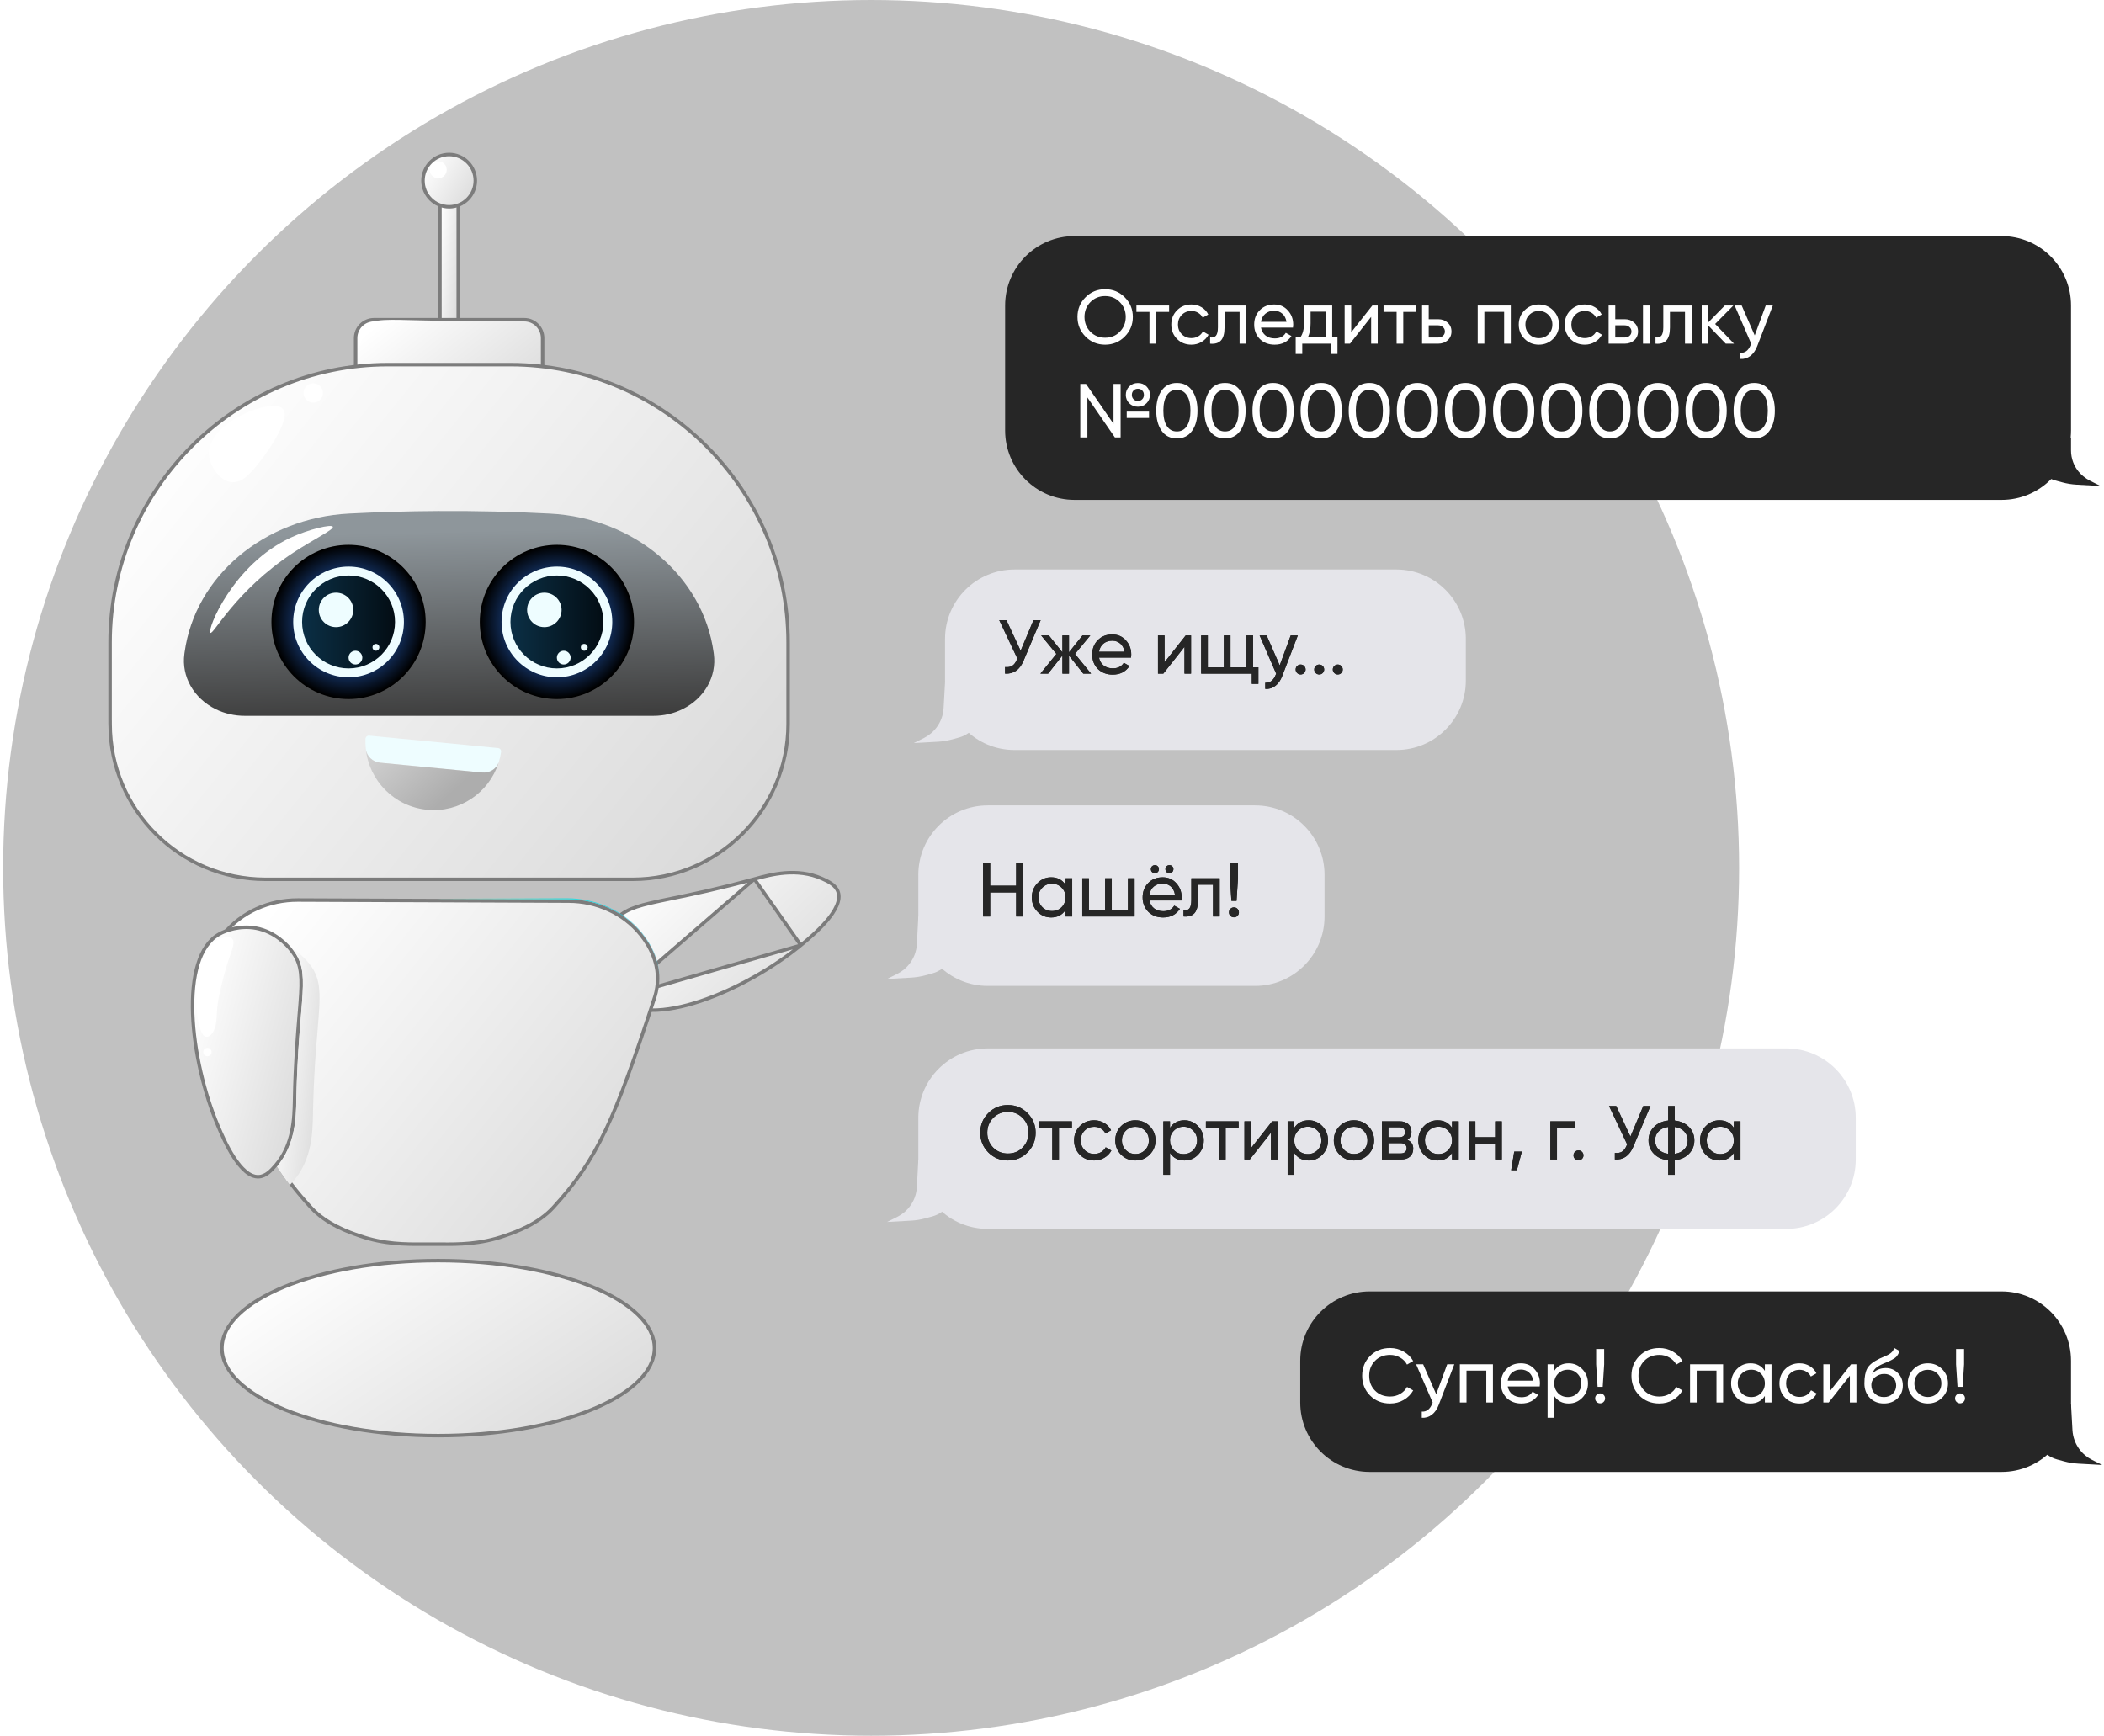 <svg width="606" height="500" viewBox="0 0 606 500" fill="none" xmlns="http://www.w3.org/2000/svg">
<circle cx="250.905" cy="250" r="250" fill="#C1C1C1"/>
<path d="M217.285 253.215L217.285 253.215C217.346 253.199 217.408 253.182 217.471 253.165C221.957 251.935 229.519 249.863 236.795 253.113C237.655 253.498 238.635 253.947 239.493 254.563C240.349 255.177 241.05 255.932 241.388 256.914L241.389 256.915C241.802 258.108 241.616 259.466 240.982 260.926C240.348 262.386 239.289 263.895 238.043 265.349C235.558 268.247 232.41 270.838 230.67 272.27L230.655 272.282L217.285 253.215ZM217.285 253.215C206.93 256.049 199.326 257.616 193.627 258.79C191.219 259.286 189.15 259.712 187.358 260.134C184.329 260.848 182.102 261.546 180.314 262.536C178.541 263.518 177.179 264.799 175.907 266.714L175.903 266.72C175.299 267.632 172.324 272.126 172.93 277.862L172.93 277.864C173.401 282.449 175.974 286.006 177.567 287.563M217.285 253.215L177.567 287.563M177.567 287.563C179.963 289.882 183.444 290.946 187.64 290.994C191.834 291.041 196.689 290.07 201.754 288.381C211.881 285.001 222.746 278.779 230.654 272.282L177.567 287.563Z" fill="url(#paint0_linear_386_3747)" stroke="#7C7C7C"/>
<path d="M131.985 95.412V55.274H126.715V95.412H131.985Z" fill="url(#paint1_linear_386_3747)" stroke="#7C7C7C"/>
<path d="M107.713 118.136H151C153.911 118.136 156.284 115.774 156.284 112.852V97.383C156.284 94.472 153.922 92.099 151 92.099H107.713C104.802 92.099 102.429 94.461 102.429 97.383V112.852C102.429 115.775 104.79 118.136 107.713 118.136Z" fill="url(#paint2_linear_386_3747)" stroke="#7C7C7C"/>
<path d="M31.709 208.051H31.721V208.551C31.721 233.264 51.753 253.295 76.466 253.295H182.247C206.858 253.295 226.992 233.162 226.992 208.551V185.045C226.992 141.036 190.991 105.036 146.982 105.036H111.718C67.709 105.036 31.709 141.036 31.709 185.045V208.051Z" fill="url(#paint3_linear_386_3747)" stroke="#7C7C7C"/>
<path d="M62.084 204.264C64.656 205.53 67.535 206.196 70.452 206.196H188.248C191.178 206.196 194.057 205.53 196.616 204.264C202.924 201.142 206.481 194.846 205.599 188.384L205.535 187.911C202.515 166.031 182.695 149.205 158.409 147.951C148.134 147.413 137.347 147.145 126.087 147.209C117.271 147.26 108.749 147.516 100.547 147.938C76.159 149.192 56.198 165.954 53.166 187.911C53.14 188.065 53.127 188.231 53.102 188.384C52.219 194.846 55.776 201.142 62.084 204.264Z" fill="url(#paint4_linear_386_3747)"/>
<path d="M160.405 201.372C148.137 201.372 138.192 191.427 138.192 179.159C138.192 166.891 148.137 156.946 160.405 156.946C172.673 156.946 182.618 166.891 182.618 179.159C182.618 191.427 172.673 201.372 160.405 201.372Z" fill="url(#paint5_radial_386_3747)"/>
<path d="M160.405 195.102C151.6 195.102 144.462 187.964 144.462 179.159C144.462 170.354 151.6 163.216 160.405 163.216C169.21 163.216 176.348 170.354 176.348 179.159C176.348 187.964 169.21 195.102 160.405 195.102Z" fill="#EEFDFF"/>
<path d="M160.405 192.543C153.013 192.543 147.021 186.551 147.021 179.159C147.021 171.767 153.013 165.775 160.405 165.775C167.797 165.775 173.789 171.767 173.789 179.159C173.789 186.551 167.797 192.543 160.405 192.543Z" fill="url(#paint6_linear_386_3747)"/>
<path d="M151.819 175.691C151.819 178.43 154.046 180.656 156.784 180.656C159.522 180.656 161.749 178.43 161.749 175.691C161.749 172.953 159.522 170.727 156.784 170.727C154.046 170.727 151.819 172.953 151.819 175.691Z" fill="#EEFDFF"/>
<path d="M162.375 191.417C161.28 191.417 160.392 190.529 160.392 189.434C160.392 188.339 161.28 187.451 162.375 187.451C163.471 187.451 164.359 188.339 164.359 189.434C164.359 190.529 163.471 191.417 162.375 191.417Z" fill="#EEFDFF"/>
<path d="M167.289 186.465C167.289 187.015 167.737 187.451 168.274 187.451C168.824 187.451 169.259 187.003 169.259 186.465C169.259 185.915 168.812 185.48 168.274 185.48C167.724 185.467 167.289 185.915 167.289 186.465Z" fill="#EEFDFF"/>
<path d="M100.394 201.372C88.126 201.372 78.181 191.427 78.181 179.159C78.181 166.891 88.126 156.946 100.394 156.946C112.662 156.946 122.607 166.891 122.607 179.159C122.607 191.427 112.662 201.372 100.394 201.372Z" fill="url(#paint7_radial_386_3747)"/>
<path d="M100.394 195.102C91.589 195.102 84.451 187.964 84.451 179.159C84.451 170.354 91.589 163.216 100.394 163.216C109.199 163.216 116.337 170.354 116.337 179.159C116.337 187.964 109.199 195.102 100.394 195.102Z" fill="#EEFDFF"/>
<path d="M100.394 192.543C93.002 192.543 87.01 186.551 87.01 179.159C87.01 171.767 93.002 165.775 100.394 165.775C107.786 165.775 113.778 171.767 113.778 179.159C113.778 186.551 107.786 192.543 100.394 192.543Z" fill="url(#paint8_linear_386_3747)"/>
<path d="M91.821 175.691C91.821 178.43 94.047 180.656 96.786 180.656C99.524 180.656 101.75 178.43 101.75 175.691C101.75 172.953 99.524 170.727 96.786 170.727C94.047 170.727 91.821 172.953 91.821 175.691Z" fill="#EEFDFF"/>
<path d="M102.377 191.417C101.282 191.417 100.394 190.529 100.394 189.434C100.394 188.339 101.282 187.451 102.377 187.451C103.473 187.451 104.36 188.339 104.36 189.434C104.36 190.529 103.473 191.417 102.377 191.417Z" fill="#EEFDFF"/>
<path d="M107.291 186.465C107.291 187.015 107.738 187.45 108.276 187.45C108.813 187.45 109.261 187.003 109.261 186.465C109.261 185.915 108.813 185.48 108.276 185.48C107.738 185.48 107.291 185.915 107.291 186.465Z" fill="#EEFDFF"/>
<path d="M121.827 52.036C121.827 56.2 125.199 59.571 129.363 59.571C133.527 59.571 136.898 56.2 136.898 52.036C136.898 47.872 133.527 44.5 129.363 44.5C125.199 44.5 121.827 47.872 121.827 52.036Z" fill="url(#paint9_linear_386_3747)" stroke="#7C7C7C"/>
<path d="M123.771 48.901C123.771 50.257 124.872 51.344 126.215 51.344C127.572 51.344 128.659 50.244 128.659 48.901C128.659 47.544 127.559 46.456 126.215 46.456C124.872 46.456 123.771 47.544 123.771 48.901Z" fill="white"/>
<path d="M60.203 130.28C60.101 134.029 63.159 138.508 66.665 138.892C69.953 139.25 72.576 135.898 75.276 132.43C77.938 129.014 83.772 120.249 81.456 117.766C78.398 114.503 60.459 121.439 60.203 130.28Z" fill="white"/>
<path d="M90.221 115.988C88.681 115.988 87.432 114.739 87.432 113.198C87.432 111.658 88.681 110.409 90.221 110.409C91.762 110.409 93.011 111.658 93.011 113.198C93.011 114.739 91.762 115.988 90.221 115.988Z" fill="white"/>
<path d="M60.6 182.294C61.496 182.921 67.74 170.202 84.502 159.185C90.388 155.308 96.21 152.544 95.864 151.738C95.519 150.919 88.968 152.442 83.721 154.873C67.01 162.627 59.538 181.539 60.6 182.294Z" fill="white"/>
<path d="M103.516 99.609C103.72 99.635 103.848 98.471 104.821 96.654C104.821 96.654 105.282 95.809 105.806 95.093C107.495 92.777 113.189 92.828 113.637 92.828C122.517 92.905 128.237 92.342 128.237 92.393C128.237 92.444 124.065 92.354 121.02 92.29C112.409 92.111 107.278 91.651 105.077 93.954C104.168 94.913 103.708 96.155 103.708 96.155C103.068 97.844 103.273 99.571 103.516 99.609Z" fill="white"/>
<path d="M105.358 215.728C105.576 217.852 107.342 219.49 109.479 219.695L138.895 222.536C141.019 222.74 143.08 221.474 143.694 219.426C143.975 218.518 144.18 217.584 144.321 216.611C144.359 216.343 144.295 216.074 144.129 215.856C143.962 215.639 143.719 215.511 143.451 215.485L106.331 211.903C106.062 211.877 105.806 211.967 105.602 212.133C105.397 212.312 105.282 212.555 105.269 212.824C105.243 213.809 105.269 214.781 105.358 215.728Z" fill="#EEFDFF"/>
<path d="M105.358 215.728C106.293 224.851 113.548 232.35 123.029 233.258C132.37 234.167 140.815 228.37 143.579 219.784C142.836 221.614 140.904 222.74 138.895 222.535L109.466 219.708C107.355 219.49 105.589 217.852 105.358 215.728Z" fill="url(#paint10_linear_386_3747)"/>
<path d="M59.525 282.56L59.526 282.567C59.613 284.969 60.173 286.773 60.447 287.582L60.448 287.586C68.551 312.33 73.383 325.319 80.149 335.812C81.32 337.619 82.54 339.36 83.86 341.061L83.864 341.065C85.592 343.341 87.488 345.568 89.592 347.863C94.028 352.698 100.692 354.993 103.227 355.866C103.32 355.898 103.407 355.928 103.488 355.956L103.49 355.957C110.602 358.465 116.994 358.428 121.794 358.399C122.583 358.395 123.33 358.391 124.029 358.398H124.882C125.594 358.39 126.352 358.395 127.154 358.4C131.965 358.431 138.333 358.471 145.42 355.957L145.424 355.956C145.507 355.927 145.596 355.896 145.691 355.864C148.234 354.988 154.9 352.693 159.319 347.863L159.32 347.862C172.163 333.888 177.114 322.287 188.464 287.587L188.464 287.587L188.465 287.582C188.726 286.81 189.249 285.131 189.374 282.878L189.374 282.876C189.411 282.223 189.423 281.566 189.386 280.925C189.15 276.899 187.509 272.927 184.582 269.284L184.582 269.284C179.566 263.039 171.819 259.605 163.794 259.58L163.793 259.58L124.435 259.414L124.435 259.414L85.792 259.26L85.792 259.26C77.588 259.222 69.648 262.67 64.454 268.994C61.942 272.059 60.347 275.357 59.763 278.738C59.686 279.233 59.613 279.713 59.563 280.192C59.538 280.726 59.513 281.26 59.513 281.805C59.513 282.076 59.513 282.319 59.525 282.56Z" fill="url(#paint11_linear_386_3747)" stroke="#7C7C7C"/>
<path d="M124.462 258.901L163.821 259.067C171.985 259.105 179.892 262.599 184.998 268.958C187.979 272.669 189.668 276.738 189.911 280.883C189.707 276.622 187.966 272.451 184.844 268.664C179.56 262.215 171.46 258.709 163.117 258.747L124.462 258.901Z" fill="url(#paint12_linear_386_3747)"/>
<path d="M73.727 267.364L73.726 267.364C69.189 266.521 65.061 267.975 63.126 269.085L63.124 269.086C60.22 270.731 58.215 273.771 56.984 277.784C55.754 281.794 55.315 286.725 55.506 292.06C55.889 302.728 58.792 314.904 62.788 324.321L62.788 324.321C63.666 326.391 65.266 330.155 67.351 333.367C68.394 334.973 69.544 336.416 70.765 337.437C71.987 338.458 73.237 339.021 74.498 338.962L74.5 338.962C75.537 338.916 76.459 338.457 77.289 337.808C78.123 337.157 78.828 336.343 79.439 335.63C84.603 329.594 84.753 321.782 84.842 317.12C84.844 317.039 84.845 316.959 84.847 316.88C85.049 306.132 85.694 298.391 86.177 292.59C86.38 290.15 86.555 288.053 86.656 286.22C86.828 283.113 86.787 280.779 86.343 278.784C85.902 276.805 85.058 275.136 83.581 273.374L83.571 273.361C82.848 272.507 79.383 268.411 73.727 267.364Z" fill="url(#paint13_linear_386_3747)" stroke="#7C7C7C"/>
<path d="M79.729 336.083C80.906 337.9 82.135 339.653 83.465 341.368C83.888 340.933 84.259 340.498 84.604 340.101C89.991 333.805 90.042 325.642 90.132 321.036C90.708 290.505 94.841 284.466 88.75 277.211C88.302 276.674 86.664 274.729 84.016 273.116C90.029 280.359 85.935 286.449 85.359 316.89C85.282 321.496 85.206 329.66 79.831 335.968C79.793 336.006 79.755 336.032 79.729 336.083Z" fill="url(#paint14_linear_386_3747)"/>
<path d="M62.493 291.465C62.673 288.189 63.287 285.771 64.515 280.947C66.127 274.639 68.149 271.555 66.831 270.34C65.974 269.546 64.298 270.084 63.914 270.199C58.143 272.041 56.352 282.866 56.608 289.648C56.761 293.794 57.772 298.439 59.294 298.643C59.538 298.682 60.126 298.643 60.561 298.272C62.25 296.762 62.365 293.96 62.493 291.465Z" fill="white"/>
<path d="M58.54 303.045C58.54 303.711 59.077 304.248 59.742 304.248C60.408 304.248 60.945 303.711 60.945 303.045C60.945 302.38 60.408 301.843 59.742 301.843C59.077 301.855 58.54 302.393 58.54 303.045Z" fill="white"/>
<path d="M63.928 388.34C63.928 391.712 65.595 394.972 68.71 397.987C71.826 401.003 76.362 403.743 82.007 406.054C93.296 410.676 108.925 413.546 126.215 413.546C143.505 413.546 159.135 410.676 170.423 406.054C176.069 403.743 180.604 401.003 183.721 397.987C186.836 394.972 188.503 391.712 188.503 388.34C188.503 384.968 186.836 381.708 183.721 378.693C180.604 375.677 176.069 372.937 170.423 370.626C159.135 366.004 143.505 363.134 126.215 363.134C108.925 363.134 93.296 366.004 82.007 370.626C76.362 372.937 71.826 375.677 68.71 378.693C65.595 381.708 63.928 384.968 63.928 388.34Z" fill="url(#paint15_linear_386_3747)" stroke="#7C7C7C"/>
<path d="M289.5 88C289.5 76.954 298.454 68 309.5 68H576.5C587.546 68 596.5 76.954 596.5 88V124C596.5 135.046 587.546 144 576.5 144H309.5C298.454 144 289.5 135.046 289.5 124V88Z" fill="#262626"/>
<path d="M596.5 126L584 130.5L583.5 132.5L583.89 133.084C584.896 134.594 586.745 135.318 588.221 136.372L589.246 137.104C590.076 137.697 591.003 138.137 591.987 138.405L593.956 138.943C595.315 139.313 596.709 139.539 598.115 139.618L605 140L602.065 138.533C601.358 138.179 600.693 137.744 600.085 137.238L599.947 137.123C598.671 136.059 597.693 134.682 597.11 133.127C596.707 132.051 596.5 130.912 596.5 129.763V126Z" fill="#262626"/>
<path d="M310.336 91.3C310.336 89.071 311.106 87.186 312.646 85.646C314.186 84.091 316.071 83.314 318.3 83.314C320.529 83.314 322.414 84.091 323.954 85.646C325.509 87.186 326.286 89.071 326.286 91.3C326.286 93.515 325.509 95.399 323.954 96.954C322.414 98.509 320.529 99.286 318.3 99.286C316.071 99.286 314.186 98.509 312.646 96.954C311.106 95.385 310.336 93.5 310.336 91.3ZM324.24 91.3C324.24 89.599 323.668 88.176 322.524 87.032C321.409 85.873 320.001 85.294 318.3 85.294C316.613 85.294 315.198 85.873 314.054 87.032C312.925 88.191 312.36 89.613 312.36 91.3C312.36 92.972 312.925 94.395 314.054 95.568C315.198 96.712 316.613 97.284 318.3 97.284C320.001 97.284 321.409 96.712 322.524 95.568C323.668 94.395 324.24 92.972 324.24 91.3ZM327.316 88H336.732V89.848H332.992V99H331.078V89.848H327.316V88ZM343.149 99.286C341.492 99.286 340.113 98.736 339.013 97.636C337.913 96.521 337.363 95.143 337.363 93.5C337.363 91.857 337.913 90.486 339.013 89.386C340.113 88.271 341.492 87.714 343.149 87.714C344.235 87.714 345.21 87.978 346.075 88.506C346.941 89.019 347.586 89.716 348.011 90.596L346.405 91.52C346.127 90.933 345.694 90.464 345.107 90.112C344.535 89.76 343.883 89.584 343.149 89.584C342.049 89.584 341.125 89.958 340.377 90.706C339.644 91.469 339.277 92.4 339.277 93.5C339.277 94.585 339.644 95.509 340.377 96.272C341.125 97.02 342.049 97.394 343.149 97.394C343.883 97.394 344.543 97.225 345.129 96.888C345.716 96.536 346.163 96.067 346.471 95.48L348.099 96.426C347.615 97.306 346.933 98.003 346.053 98.516C345.173 99.029 344.205 99.286 343.149 99.286ZM350.786 88H358.948V99H357.034V89.848H352.7V94.336C352.7 96.096 352.348 97.35 351.644 98.098C350.94 98.831 349.906 99.132 348.542 99V97.196C349.305 97.299 349.87 97.13 350.236 96.69C350.603 96.235 350.786 95.436 350.786 94.292V88ZM372.409 94.38H363.191C363.381 95.348 363.829 96.111 364.533 96.668C365.237 97.211 366.117 97.482 367.173 97.482C368.625 97.482 369.681 96.947 370.341 95.876L371.969 96.8C370.883 98.457 369.27 99.286 367.129 99.286C365.398 99.286 363.975 98.743 362.861 97.658C361.775 96.543 361.233 95.157 361.233 93.5C361.233 91.828 361.768 90.449 362.839 89.364C363.909 88.264 365.295 87.714 366.997 87.714C368.61 87.714 369.923 88.286 370.935 89.43C371.961 90.545 372.475 91.909 372.475 93.522C372.475 93.801 372.453 94.087 372.409 94.38ZM366.997 89.518C365.985 89.518 365.134 89.804 364.445 90.376C363.77 90.948 363.352 91.725 363.191 92.708H370.539C370.377 91.696 369.974 90.911 369.329 90.354C368.683 89.797 367.906 89.518 366.997 89.518ZM383.705 88V97.174H385.223V101.948H383.331V99H375.081V101.948H373.189V97.174H374.531C375.235 96.206 375.587 94.849 375.587 93.104V88H383.705ZM376.709 97.174H381.813V89.782H377.479V93.104C377.479 94.717 377.222 96.074 376.709 97.174ZM389.178 95.722L395.272 88H396.812V99H394.92V91.278L388.826 99H387.286V88H389.178V95.722ZM398.494 88H407.91V89.848H404.17V99H402.256V89.848H398.494V88ZM411.501 91.96H414.229C415.329 91.96 416.238 92.29 416.957 92.95C417.69 93.595 418.057 94.439 418.057 95.48C418.057 96.521 417.69 97.372 416.957 98.032C416.224 98.677 415.314 99 414.229 99H409.587V88H411.501V91.96ZM411.501 97.218H414.229C414.786 97.218 415.248 97.057 415.615 96.734C415.982 96.411 416.165 95.993 416.165 95.48C416.165 94.967 415.974 94.549 415.593 94.226C415.226 93.889 414.772 93.72 414.229 93.72H411.501V97.218ZM425.614 88H435.14V99H433.226V89.826H427.528V99H425.614V88ZM447.338 97.614C446.223 98.729 444.852 99.286 443.224 99.286C441.596 99.286 440.224 98.729 439.11 97.614C437.995 96.499 437.438 95.128 437.438 93.5C437.438 91.872 437.995 90.501 439.11 89.386C440.224 88.271 441.596 87.714 443.224 87.714C444.852 87.714 446.223 88.271 447.338 89.386C448.467 90.515 449.032 91.887 449.032 93.5C449.032 95.113 448.467 96.485 447.338 97.614ZM443.224 97.416C444.324 97.416 445.248 97.042 445.996 96.294C446.744 95.546 447.118 94.615 447.118 93.5C447.118 92.385 446.744 91.454 445.996 90.706C445.248 89.958 444.324 89.584 443.224 89.584C442.138 89.584 441.222 89.958 440.474 90.706C439.726 91.454 439.352 92.385 439.352 93.5C439.352 94.615 439.726 95.546 440.474 96.294C441.222 97.042 442.138 97.416 443.224 97.416ZM456.458 99.286C454.801 99.286 453.422 98.736 452.322 97.636C451.222 96.521 450.672 95.143 450.672 93.5C450.672 91.857 451.222 90.486 452.322 89.386C453.422 88.271 454.801 87.714 456.458 87.714C457.543 87.714 458.519 87.978 459.384 88.506C460.249 89.019 460.895 89.716 461.32 90.596L459.714 91.52C459.435 90.933 459.003 90.464 458.416 90.112C457.844 89.76 457.191 89.584 456.458 89.584C455.358 89.584 454.434 89.958 453.686 90.706C452.953 91.469 452.586 92.4 452.586 93.5C452.586 94.585 452.953 95.509 453.686 96.272C454.434 97.02 455.358 97.394 456.458 97.394C457.191 97.394 457.851 97.225 458.438 96.888C459.025 96.536 459.472 96.067 459.78 95.48L461.408 96.426C460.924 97.306 460.242 98.003 459.362 98.516C458.482 99.029 457.514 99.286 456.458 99.286ZM465.233 91.96H467.961C469.061 91.96 469.971 92.29 470.689 92.95C471.423 93.595 471.789 94.439 471.789 95.48C471.789 96.521 471.423 97.372 470.689 98.032C469.956 98.677 469.047 99 467.961 99H463.319V88H465.233V91.96ZM473.219 99V88H475.133V99H473.219ZM465.233 97.218H467.961C468.519 97.218 468.981 97.057 469.347 96.734C469.714 96.411 469.897 95.993 469.897 95.48C469.897 94.967 469.707 94.549 469.325 94.226C468.959 93.889 468.504 93.72 467.961 93.72H465.233V97.218ZM479.07 88H487.232V99H485.318V89.848H480.984V94.336C480.984 96.096 480.632 97.35 479.928 98.098C479.224 98.831 478.19 99.132 476.826 99V97.196C477.588 97.299 478.153 97.13 478.52 96.69C478.886 96.235 479.07 95.436 479.07 94.292V88ZM494.004 93.324L499.438 99H497.062L492.046 93.786V99H490.132V88H492.046V92.862L496.798 88H499.262L494.004 93.324ZM505.405 96.624L508.573 88H510.619L506.131 99.682C505.662 100.929 505.002 101.875 504.151 102.52C503.301 103.18 502.333 103.473 501.247 103.4V101.618C502.582 101.721 503.572 100.987 504.217 99.418L504.393 99.022L499.619 88H501.643L505.405 96.624ZM327.738 117.156C326.755 117.156 325.927 116.826 325.252 116.166C324.592 115.506 324.262 114.699 324.262 113.746C324.262 112.793 324.592 111.986 325.252 111.326C325.912 110.666 326.741 110.336 327.738 110.336C328.735 110.336 329.564 110.666 330.224 111.326C330.884 111.986 331.214 112.793 331.214 113.746C331.214 114.699 330.884 115.506 330.224 116.166C329.579 116.826 328.75 117.156 327.738 117.156ZM320.72 122.084V110.6H322.766V126H321.116L313.196 114.494V126H311.15V110.6H312.8L320.72 122.084ZM326 113.746C326 114.245 326.161 114.663 326.484 115C326.807 115.337 327.225 115.506 327.738 115.506C328.251 115.506 328.669 115.337 328.992 115C329.315 114.663 329.476 114.245 329.476 113.746C329.476 113.247 329.315 112.829 328.992 112.492C328.669 112.155 328.251 111.986 327.738 111.986C327.225 111.986 326.807 112.155 326.484 112.492C326.161 112.829 326 113.247 326 113.746ZM330.95 120.39H324.526V118.564H330.95V120.39ZM343.345 124.108C342.319 125.56 340.859 126.286 338.967 126.286C337.075 126.286 335.616 125.56 334.589 124.108C333.548 122.641 333.027 120.705 333.027 118.3C333.027 115.895 333.548 113.959 334.589 112.492C335.616 111.04 337.075 110.314 338.967 110.314C340.859 110.314 342.319 111.04 343.345 112.492C344.387 113.959 344.907 115.895 344.907 118.3C344.907 120.705 344.387 122.641 343.345 124.108ZM335.073 118.3C335.073 120.207 335.411 121.681 336.085 122.722C336.76 123.763 337.721 124.284 338.967 124.284C340.214 124.284 341.175 123.763 341.849 122.722C342.539 121.681 342.883 120.207 342.883 118.3C342.883 116.393 342.539 114.919 341.849 113.878C341.175 112.822 340.214 112.294 338.967 112.294C337.721 112.294 336.76 112.815 336.085 113.856C335.411 114.897 335.073 116.379 335.073 118.3ZM357.203 124.108C356.176 125.56 354.717 126.286 352.825 126.286C350.933 126.286 349.473 125.56 348.447 124.108C347.405 122.641 346.885 120.705 346.885 118.3C346.885 115.895 347.405 113.959 348.447 112.492C349.473 111.04 350.933 110.314 352.825 110.314C354.717 110.314 356.176 111.04 357.203 112.492C358.244 113.959 358.765 115.895 358.765 118.3C358.765 120.705 358.244 122.641 357.203 124.108ZM348.931 118.3C348.931 120.207 349.268 121.681 349.943 122.722C350.617 123.763 351.578 124.284 352.825 124.284C354.071 124.284 355.032 123.763 355.707 122.722C356.396 121.681 356.741 120.207 356.741 118.3C356.741 116.393 356.396 114.919 355.707 113.878C355.032 112.822 354.071 112.294 352.825 112.294C351.578 112.294 350.617 112.815 349.943 113.856C349.268 114.897 348.931 116.379 348.931 118.3ZM371.06 124.108C370.033 125.56 368.574 126.286 366.682 126.286C364.79 126.286 363.331 125.56 362.304 124.108C361.263 122.641 360.742 120.705 360.742 118.3C360.742 115.895 361.263 113.959 362.304 112.492C363.331 111.04 364.79 110.314 366.682 110.314C368.574 110.314 370.033 111.04 371.06 112.492C372.101 113.959 372.622 115.895 372.622 118.3C372.622 120.705 372.101 122.641 371.06 124.108ZM362.788 118.3C362.788 120.207 363.125 121.681 363.8 122.722C364.475 123.763 365.435 124.284 366.682 124.284C367.929 124.284 368.889 123.763 369.564 122.722C370.253 121.681 370.598 120.207 370.598 118.3C370.598 116.393 370.253 114.919 369.564 113.878C368.889 112.822 367.929 112.294 366.682 112.294C365.435 112.294 364.475 112.815 363.8 113.856C363.125 114.897 362.788 116.379 362.788 118.3ZM384.917 124.108C383.891 125.56 382.431 126.286 380.539 126.286C378.647 126.286 377.188 125.56 376.161 124.108C375.12 122.641 374.599 120.705 374.599 118.3C374.599 115.895 375.12 113.959 376.161 112.492C377.188 111.04 378.647 110.314 380.539 110.314C382.431 110.314 383.891 111.04 384.917 112.492C385.959 113.959 386.479 115.895 386.479 118.3C386.479 120.705 385.959 122.641 384.917 124.108ZM376.645 118.3C376.645 120.207 376.983 121.681 377.657 122.722C378.332 123.763 379.293 124.284 380.539 124.284C381.786 124.284 382.747 123.763 383.421 122.722C384.111 121.681 384.455 120.207 384.455 118.3C384.455 116.393 384.111 114.919 383.421 113.878C382.747 112.822 381.786 112.294 380.539 112.294C379.293 112.294 378.332 112.815 377.657 113.856C376.983 114.897 376.645 116.379 376.645 118.3ZM398.775 124.108C397.748 125.56 396.289 126.286 394.397 126.286C392.505 126.286 391.046 125.56 390.019 124.108C388.978 122.641 388.457 120.705 388.457 118.3C388.457 115.895 388.978 113.959 390.019 112.492C391.046 111.04 392.505 110.314 394.397 110.314C396.289 110.314 397.748 111.04 398.775 112.492C399.816 113.959 400.337 115.895 400.337 118.3C400.337 120.705 399.816 122.641 398.775 124.108ZM390.503 118.3C390.503 120.207 390.84 121.681 391.515 122.722C392.19 123.763 393.15 124.284 394.397 124.284C395.644 124.284 396.604 123.763 397.279 122.722C397.968 121.681 398.313 120.207 398.313 118.3C398.313 116.393 397.968 114.919 397.279 113.878C396.604 112.822 395.644 112.294 394.397 112.294C393.15 112.294 392.19 112.815 391.515 113.856C390.84 114.897 390.503 116.379 390.503 118.3ZM412.632 124.108C411.606 125.56 410.146 126.286 408.254 126.286C406.362 126.286 404.903 125.56 403.876 124.108C402.835 122.641 402.314 120.705 402.314 118.3C402.314 115.895 402.835 113.959 403.876 112.492C404.903 111.04 406.362 110.314 408.254 110.314C410.146 110.314 411.606 111.04 412.632 112.492C413.674 113.959 414.194 115.895 414.194 118.3C414.194 120.705 413.674 122.641 412.632 124.108ZM404.36 118.3C404.36 120.207 404.698 121.681 405.372 122.722C406.047 123.763 407.008 124.284 408.254 124.284C409.501 124.284 410.462 123.763 411.136 122.722C411.826 121.681 412.17 120.207 412.17 118.3C412.17 116.393 411.826 114.919 411.136 113.878C410.462 112.822 409.501 112.294 408.254 112.294C407.008 112.294 406.047 112.815 405.372 113.856C404.698 114.897 404.36 116.379 404.36 118.3ZM426.49 124.108C425.463 125.56 424.004 126.286 422.112 126.286C420.22 126.286 418.76 125.56 417.734 124.108C416.692 122.641 416.172 120.705 416.172 118.3C416.172 115.895 416.692 113.959 417.734 112.492C418.76 111.04 420.22 110.314 422.112 110.314C424.004 110.314 425.463 111.04 426.49 112.492C427.531 113.959 428.052 115.895 428.052 118.3C428.052 120.705 427.531 122.641 426.49 124.108ZM418.218 118.3C418.218 120.207 418.555 121.681 419.23 122.722C419.904 123.763 420.865 124.284 422.112 124.284C423.358 124.284 424.319 123.763 424.994 122.722C425.683 121.681 426.028 120.207 426.028 118.3C426.028 116.393 425.683 114.919 424.994 113.878C424.319 112.822 423.358 112.294 422.112 112.294C420.865 112.294 419.904 112.815 419.23 113.856C418.555 114.897 418.218 116.379 418.218 118.3ZM440.347 124.108C439.321 125.56 437.861 126.286 435.969 126.286C434.077 126.286 432.618 125.56 431.591 124.108C430.55 122.641 430.029 120.705 430.029 118.3C430.029 115.895 430.55 113.959 431.591 112.492C432.618 111.04 434.077 110.314 435.969 110.314C437.861 110.314 439.321 111.04 440.347 112.492C441.389 113.959 441.909 115.895 441.909 118.3C441.909 120.705 441.389 122.641 440.347 124.108ZM432.075 118.3C432.075 120.207 432.413 121.681 433.087 122.722C433.762 123.763 434.723 124.284 435.969 124.284C437.216 124.284 438.177 123.763 438.851 122.722C439.541 121.681 439.885 120.207 439.885 118.3C439.885 116.393 439.541 114.919 438.851 113.878C438.177 112.822 437.216 112.294 435.969 112.294C434.723 112.294 433.762 112.815 433.087 113.856C432.413 114.897 432.075 116.379 432.075 118.3ZM454.205 124.108C453.178 125.56 451.719 126.286 449.827 126.286C447.935 126.286 446.475 125.56 445.449 124.108C444.407 122.641 443.887 120.705 443.887 118.3C443.887 115.895 444.407 113.959 445.449 112.492C446.475 111.04 447.935 110.314 449.827 110.314C451.719 110.314 453.178 111.04 454.205 112.492C455.246 113.959 455.767 115.895 455.767 118.3C455.767 120.705 455.246 122.641 454.205 124.108ZM445.933 118.3C445.933 120.207 446.27 121.681 446.945 122.722C447.619 123.763 448.58 124.284 449.827 124.284C451.073 124.284 452.034 123.763 452.709 122.722C453.398 121.681 453.743 120.207 453.743 118.3C453.743 116.393 453.398 114.919 452.709 113.878C452.034 112.822 451.073 112.294 449.827 112.294C448.58 112.294 447.619 112.815 446.945 113.856C446.27 114.897 445.933 116.379 445.933 118.3ZM468.062 124.108C467.035 125.56 465.576 126.286 463.684 126.286C461.792 126.286 460.333 125.56 459.306 124.108C458.265 122.641 457.744 120.705 457.744 118.3C457.744 115.895 458.265 113.959 459.306 112.492C460.333 111.04 461.792 110.314 463.684 110.314C465.576 110.314 467.035 111.04 468.062 112.492C469.103 113.959 469.624 115.895 469.624 118.3C469.624 120.705 469.103 122.641 468.062 124.108ZM459.79 118.3C459.79 120.207 460.127 121.681 460.802 122.722C461.477 123.763 462.437 124.284 463.684 124.284C464.931 124.284 465.891 123.763 466.566 122.722C467.255 121.681 467.6 120.207 467.6 118.3C467.6 116.393 467.255 114.919 466.566 113.878C465.891 112.822 464.931 112.294 463.684 112.294C462.437 112.294 461.477 112.815 460.802 113.856C460.127 114.897 459.79 116.379 459.79 118.3ZM481.919 124.108C480.893 125.56 479.433 126.286 477.541 126.286C475.649 126.286 474.19 125.56 473.163 124.108C472.122 122.641 471.601 120.705 471.601 118.3C471.601 115.895 472.122 113.959 473.163 112.492C474.19 111.04 475.649 110.314 477.541 110.314C479.433 110.314 480.893 111.04 481.919 112.492C482.961 113.959 483.481 115.895 483.481 118.3C483.481 120.705 482.961 122.641 481.919 124.108ZM473.647 118.3C473.647 120.207 473.985 121.681 474.659 122.722C475.334 123.763 476.295 124.284 477.541 124.284C478.788 124.284 479.749 123.763 480.423 122.722C481.113 121.681 481.457 120.207 481.457 118.3C481.457 116.393 481.113 114.919 480.423 113.878C479.749 112.822 478.788 112.294 477.541 112.294C476.295 112.294 475.334 112.815 474.659 113.856C473.985 114.897 473.647 116.379 473.647 118.3ZM495.777 124.108C494.75 125.56 493.291 126.286 491.399 126.286C489.507 126.286 488.048 125.56 487.021 124.108C485.98 122.641 485.459 120.705 485.459 118.3C485.459 115.895 485.98 113.959 487.021 112.492C488.048 111.04 489.507 110.314 491.399 110.314C493.291 110.314 494.75 111.04 495.777 112.492C496.818 113.959 497.339 115.895 497.339 118.3C497.339 120.705 496.818 122.641 495.777 124.108ZM487.505 118.3C487.505 120.207 487.842 121.681 488.517 122.722C489.192 123.763 490.152 124.284 491.399 124.284C492.646 124.284 493.606 123.763 494.281 122.722C494.97 121.681 495.315 120.207 495.315 118.3C495.315 116.393 494.97 114.919 494.281 113.878C493.606 112.822 492.646 112.294 491.399 112.294C490.152 112.294 489.192 112.815 488.517 113.856C487.842 114.897 487.505 116.379 487.505 118.3ZM509.634 124.108C508.608 125.56 507.148 126.286 505.256 126.286C503.364 126.286 501.905 125.56 500.878 124.108C499.837 122.641 499.316 120.705 499.316 118.3C499.316 115.895 499.837 113.959 500.878 112.492C501.905 111.04 503.364 110.314 505.256 110.314C507.148 110.314 508.608 111.04 509.634 112.492C510.676 113.959 511.196 115.895 511.196 118.3C511.196 120.705 510.676 122.641 509.634 124.108ZM501.362 118.3C501.362 120.207 501.7 121.681 502.374 122.722C503.049 123.763 504.01 124.284 505.256 124.284C506.503 124.284 507.464 123.763 508.138 122.722C508.828 121.681 509.172 120.207 509.172 118.3C509.172 116.393 508.828 114.919 508.138 113.878C507.464 112.822 506.503 112.294 505.256 112.294C504.01 112.294 503.049 112.815 502.374 113.856C501.7 114.897 501.362 116.379 501.362 118.3Z" fill="white"/>
<path d="M374.5 392C374.5 380.954 383.454 372 394.5 372H576.5C587.546 372 596.5 380.954 596.5 392V404C596.5 415.046 587.546 424 576.5 424H394.5C383.454 424 374.5 415.046 374.5 404V392Z" fill="#262626"/>
<path d="M596.5 404.5L584.5 412.5L584 414.5L584.39 415.085C585.396 416.594 587.245 417.318 588.721 418.372L589.746 419.105C590.576 419.697 591.503 420.137 592.486 420.406L594.456 420.943C595.815 421.313 597.209 421.54 598.615 421.618L605.5 422L602.565 420.533C601.857 420.179 601.192 419.743 600.584 419.237C599.22 418.1 598.172 416.626 597.549 414.965C597.185 413.994 596.971 412.974 596.913 411.938L596.5 404.5Z" fill="#262626"/>
<path d="M400.388 404.286C398.041 404.286 396.113 403.516 394.602 401.976C393.091 400.451 392.336 398.559 392.336 396.3C392.336 394.041 393.091 392.149 394.602 390.624C396.113 389.084 398.041 388.314 400.388 388.314C401.781 388.314 403.072 388.651 404.26 389.326C405.448 390.001 406.372 390.91 407.032 392.054L405.25 393.088C404.81 392.237 404.15 391.563 403.27 391.064C402.405 390.551 401.444 390.294 400.388 390.294C398.599 390.294 397.147 390.866 396.032 392.01C394.917 393.139 394.36 394.569 394.36 396.3C394.36 398.016 394.917 399.439 396.032 400.568C397.147 401.712 398.599 402.284 400.388 402.284C401.444 402.284 402.405 402.035 403.27 401.536C404.15 401.023 404.81 400.348 405.25 399.512L407.032 400.524C406.387 401.668 405.47 402.585 404.282 403.274C403.109 403.949 401.811 404.286 400.388 404.286ZM413.661 401.624L416.829 393H418.875L414.387 404.682C413.918 405.929 413.258 406.875 412.407 407.52C411.557 408.18 410.589 408.473 409.503 408.4V406.618C410.838 406.721 411.828 405.987 412.473 404.418L412.649 404.022L407.875 393H409.899L413.661 401.624ZM420.473 393H429.999V404H428.085V394.826H422.387V404H420.473V393ZM443.473 399.38H434.255C434.446 400.348 434.893 401.111 435.597 401.668C436.301 402.211 437.181 402.482 438.237 402.482C439.689 402.482 440.745 401.947 441.405 400.876L443.033 401.8C441.948 403.457 440.334 404.286 438.193 404.286C436.462 404.286 435.04 403.743 433.925 402.658C432.84 401.543 432.297 400.157 432.297 398.5C432.297 396.828 432.832 395.449 433.903 394.364C434.974 393.264 436.36 392.714 438.061 392.714C439.674 392.714 440.987 393.286 441.999 394.43C443.026 395.545 443.539 396.909 443.539 398.522C443.539 398.801 443.517 399.087 443.473 399.38ZM438.061 394.518C437.049 394.518 436.198 394.804 435.509 395.376C434.834 395.948 434.416 396.725 434.255 397.708H441.603C441.442 396.696 441.038 395.911 440.393 395.354C439.748 394.797 438.97 394.518 438.061 394.518ZM451.811 392.714C453.351 392.714 454.664 393.279 455.749 394.408C456.834 395.537 457.377 396.901 457.377 398.5C457.377 400.113 456.834 401.485 455.749 402.614C454.678 403.729 453.366 404.286 451.811 404.286C449.992 404.286 448.606 403.56 447.653 402.108V408.4H445.739V393H447.653V394.892C448.606 393.44 449.992 392.714 451.811 392.714ZM451.569 402.438C452.669 402.438 453.593 402.064 454.341 401.316C455.089 400.539 455.463 399.6 455.463 398.5C455.463 397.385 455.089 396.454 454.341 395.706C453.593 394.943 452.669 394.562 451.569 394.562C450.454 394.562 449.523 394.943 448.775 395.706C448.027 396.454 447.653 397.385 447.653 398.5C447.653 399.6 448.027 400.539 448.775 401.316C449.523 402.064 450.454 402.438 451.569 402.438ZM461.619 399.49H460.145L459.727 393V388.6H462.037V393L461.619 399.49ZM460.871 404.242C460.475 404.242 460.138 404.103 459.859 403.824C459.58 403.545 459.441 403.208 459.441 402.812C459.441 402.416 459.58 402.079 459.859 401.8C460.138 401.521 460.475 401.382 460.871 401.382C461.282 401.382 461.619 401.521 461.883 401.8C462.162 402.079 462.301 402.416 462.301 402.812C462.301 403.208 462.162 403.545 461.883 403.824C461.619 404.103 461.282 404.242 460.871 404.242ZM477.947 404.286C475.6 404.286 473.671 403.516 472.161 401.976C470.65 400.451 469.895 398.559 469.895 396.3C469.895 394.041 470.65 392.149 472.161 390.624C473.671 389.084 475.6 388.314 477.947 388.314C479.34 388.314 480.631 388.651 481.819 389.326C483.007 390.001 483.931 390.91 484.591 392.054L482.809 393.088C482.369 392.237 481.709 391.563 480.829 391.064C479.963 390.551 479.003 390.294 477.947 390.294C476.157 390.294 474.705 390.866 473.591 392.01C472.476 393.139 471.919 394.569 471.919 396.3C471.919 398.016 472.476 399.439 473.591 400.568C474.705 401.712 476.157 402.284 477.947 402.284C479.003 402.284 479.963 402.035 480.829 401.536C481.709 401.023 482.369 400.348 482.809 399.512L484.591 400.524C483.945 401.668 483.029 402.585 481.841 403.274C480.667 403.949 479.369 404.286 477.947 404.286ZM486.774 393H496.3V404H494.386V394.826H488.688V404H486.774V393ZM508.322 394.892V393H510.236V404H508.322V402.108C507.383 403.56 505.997 404.286 504.164 404.286C502.609 404.286 501.296 403.729 500.226 402.614C499.14 401.485 498.598 400.113 498.598 398.5C498.598 396.901 499.14 395.537 500.226 394.408C501.311 393.279 502.624 392.714 504.164 392.714C505.997 392.714 507.383 393.44 508.322 394.892ZM504.406 402.438C505.52 402.438 506.452 402.064 507.2 401.316C507.948 400.539 508.322 399.6 508.322 398.5C508.322 397.385 507.948 396.454 507.2 395.706C506.452 394.943 505.52 394.562 504.406 394.562C503.306 394.562 502.382 394.943 501.634 395.706C500.886 396.454 500.512 397.385 500.512 398.5C500.512 399.6 500.886 400.539 501.634 401.316C502.382 402.064 503.306 402.438 504.406 402.438ZM518.306 404.286C516.648 404.286 515.27 403.736 514.17 402.636C513.07 401.521 512.52 400.143 512.52 398.5C512.52 396.857 513.07 395.486 514.17 394.386C515.27 393.271 516.648 392.714 518.306 392.714C519.391 392.714 520.366 392.978 521.232 393.506C522.097 394.019 522.742 394.716 523.168 395.596L521.562 396.52C521.283 395.933 520.85 395.464 520.264 395.112C519.692 394.76 519.039 394.584 518.306 394.584C517.206 394.584 516.282 394.958 515.534 395.706C514.8 396.469 514.434 397.4 514.434 398.5C514.434 399.585 514.8 400.509 515.534 401.272C516.282 402.02 517.206 402.394 518.306 402.394C519.039 402.394 519.699 402.225 520.286 401.888C520.872 401.536 521.32 401.067 521.628 400.48L523.256 401.426C522.772 402.306 522.09 403.003 521.21 403.516C520.33 404.029 519.362 404.286 518.306 404.286ZM527.059 400.722L533.153 393H534.693V404H532.801V396.278L526.707 404H525.167V393H527.059V400.722ZM542.6 404.286C540.972 404.286 539.63 403.751 538.574 402.68C537.518 401.595 536.99 400.216 536.99 398.544C536.99 396.652 537.262 395.207 537.804 394.21C538.362 393.198 539.491 392.281 541.192 391.46C541.28 391.416 541.383 391.365 541.5 391.306C541.632 391.247 541.786 391.181 541.962 391.108C542.153 391.02 542.314 390.947 542.446 390.888L543.634 390.36C544.808 389.773 545.431 389.069 545.504 388.248L547.044 389.128C546.942 389.641 546.773 390.052 546.538 390.36C546.524 390.389 546.48 390.455 546.406 390.558C546.333 390.646 546.282 390.712 546.252 390.756C546.223 390.785 546.172 390.837 546.098 390.91C546.04 390.969 545.974 391.027 545.9 391.086C545.842 391.145 545.761 391.203 545.658 391.262C545.116 391.599 544.727 391.819 544.492 391.922C544.404 391.966 544.309 392.01 544.206 392.054C544.118 392.098 544.045 392.135 543.986 392.164C543.928 392.193 543.884 392.215 543.854 392.23L543.128 392.538L542.424 392.824C541.442 393.249 540.716 393.682 540.246 394.122C539.777 394.562 539.44 395.119 539.234 395.794C539.689 395.237 540.261 394.811 540.95 394.518C541.654 394.225 542.373 394.078 543.106 394.078C544.5 394.078 545.666 394.547 546.604 395.486C547.572 396.439 548.056 397.649 548.056 399.116C548.056 400.612 547.543 401.851 546.516 402.834C545.475 403.802 544.17 404.286 542.6 404.286ZM546.142 399.116C546.142 398.133 545.82 397.334 545.174 396.718C544.544 396.087 543.708 395.772 542.666 395.772C541.742 395.772 540.892 396.073 540.114 396.674C539.366 397.275 538.992 398.053 538.992 399.006C538.992 400.003 539.337 400.825 540.026 401.47C540.716 402.115 541.574 402.438 542.6 402.438C543.642 402.438 544.485 402.123 545.13 401.492C545.805 400.861 546.142 400.069 546.142 399.116ZM559.373 402.614C558.258 403.729 556.887 404.286 555.259 404.286C553.631 404.286 552.259 403.729 551.145 402.614C550.03 401.499 549.473 400.128 549.473 398.5C549.473 396.872 550.03 395.501 551.145 394.386C552.259 393.271 553.631 392.714 555.259 392.714C556.887 392.714 558.258 393.271 559.373 394.386C560.502 395.515 561.067 396.887 561.067 398.5C561.067 400.113 560.502 401.485 559.373 402.614ZM555.259 402.416C556.359 402.416 557.283 402.042 558.031 401.294C558.779 400.546 559.153 399.615 559.153 398.5C559.153 397.385 558.779 396.454 558.031 395.706C557.283 394.958 556.359 394.584 555.259 394.584C554.173 394.584 553.257 394.958 552.509 395.706C551.761 396.454 551.387 397.385 551.387 398.5C551.387 399.615 551.761 400.546 552.509 401.294C553.257 402.042 554.173 402.416 555.259 402.416ZM565.281 399.49H563.807L563.389 393V388.6H565.699V393L565.281 399.49ZM564.533 404.242C564.137 404.242 563.8 404.103 563.521 403.824C563.242 403.545 563.103 403.208 563.103 402.812C563.103 402.416 563.242 402.079 563.521 401.8C563.8 401.521 564.137 401.382 564.533 401.382C564.944 401.382 565.281 401.521 565.545 401.8C565.824 402.079 565.963 402.416 565.963 402.812C565.963 403.208 565.824 403.545 565.545 403.824C565.281 404.103 564.944 404.242 564.533 404.242Z" fill="white"/>
<g filter="url(#filter0_d_386_3747)">
<path d="M420.193 182.046C420.193 171 411.238 162.046 400.193 162.046H290.193C279.147 162.046 270.193 171 270.193 182.046V194.046C270.193 205.092 279.147 214.046 290.193 214.046H400.193C411.238 214.046 420.193 205.092 420.193 194.046V182.046Z" fill="#E5E5EA"/>
<path d="M270.193 194.546L282.193 202.546L282.693 204.546L282.303 205.131C281.297 206.64 279.448 207.364 277.972 208.418L276.947 209.151C276.117 209.743 275.189 210.183 274.206 210.452L272.236 210.989C270.878 211.359 269.484 211.586 268.078 211.664L261.193 212.046L264.128 210.579C264.835 210.225 265.501 209.789 266.109 209.283C267.472 208.146 268.52 206.672 269.144 205.011C269.508 204.04 269.722 203.02 269.78 201.985L270.193 194.546Z" fill="#E5E5EA"/>
</g>
<path d="M293.969 187.446L297.665 178.646H299.733L294.783 190.394C293.683 192.975 291.915 194.193 289.481 194.046V192.154C290.317 192.242 290.999 192.125 291.527 191.802C292.069 191.465 292.517 190.878 292.869 190.042L293.023 189.69L287.809 178.646H289.877L293.969 187.446ZM309.629 188.37L314.249 194.046H312.005L307.891 188.832V194.046H305.999V188.832L301.885 194.046H299.663L304.261 188.37L299.883 183.046H302.105L305.999 187.908V183.046H307.891V187.908L311.785 183.046H314.029L309.629 188.37ZM325.759 189.426H316.541C316.732 190.394 317.179 191.157 317.883 191.714C318.587 192.257 319.467 192.528 320.523 192.528C321.975 192.528 323.031 191.993 323.691 190.922L325.319 191.846C324.234 193.503 322.621 194.332 320.479 194.332C318.749 194.332 317.326 193.789 316.211 192.704C315.126 191.589 314.583 190.203 314.583 188.546C314.583 186.874 315.119 185.495 316.189 184.41C317.26 183.31 318.646 182.76 320.347 182.76C321.961 182.76 323.273 183.332 324.285 184.476C325.312 185.591 325.825 186.955 325.825 188.568C325.825 188.847 325.803 189.133 325.759 189.426ZM320.347 184.564C319.335 184.564 318.485 184.85 317.795 185.422C317.121 185.994 316.703 186.771 316.541 187.754H323.889C323.728 186.742 323.325 185.957 322.679 185.4C322.034 184.843 321.257 184.564 320.347 184.564ZM335.418 190.768L341.512 183.046H343.052V194.046H341.16V186.324L335.066 194.046H333.526V183.046H335.418V190.768ZM360.925 183.046V192.22H362.443V196.994H360.551V194.046H345.965V183.046H347.879V192.22H352.499V183.046H354.413V192.22H359.011V183.046H360.925ZM368.586 191.67L371.754 183.046H373.8L369.312 194.728C368.843 195.975 368.183 196.921 367.332 197.566C366.482 198.226 365.514 198.519 364.428 198.446V196.664C365.763 196.767 366.753 196.033 367.398 194.464L367.574 194.068L362.8 183.046H364.824L368.586 191.67ZM374.611 194.288C374.215 194.288 373.877 194.149 373.599 193.87C373.32 193.591 373.181 193.254 373.181 192.858C373.181 192.462 373.32 192.125 373.599 191.846C373.877 191.567 374.215 191.428 374.611 191.428C375.021 191.428 375.359 191.567 375.623 191.846C375.901 192.125 376.041 192.462 376.041 192.858C376.041 193.254 375.901 193.591 375.623 193.87C375.359 194.149 375.021 194.288 374.611 194.288ZM379.96 194.288C379.564 194.288 379.227 194.149 378.948 193.87C378.67 193.591 378.53 193.254 378.53 192.858C378.53 192.462 378.67 192.125 378.948 191.846C379.227 191.567 379.564 191.428 379.96 191.428C380.371 191.428 380.708 191.567 380.972 191.846C381.251 192.125 381.39 192.462 381.39 192.858C381.39 193.254 381.251 193.591 380.972 193.87C380.708 194.149 380.371 194.288 379.96 194.288ZM385.31 194.288C384.914 194.288 384.576 194.149 384.298 193.87C384.019 193.591 383.88 193.254 383.88 192.858C383.88 192.462 384.019 192.125 384.298 191.846C384.576 191.567 384.914 191.428 385.31 191.428C385.72 191.428 386.058 191.567 386.322 191.846C386.6 192.125 386.74 192.462 386.74 192.858C386.74 193.254 386.6 193.591 386.322 193.87C386.058 194.149 385.72 194.288 385.31 194.288Z" fill="#262626"/>
<path d="M293.969 187.446L297.665 178.646H299.733L294.783 190.394C293.683 192.975 291.915 194.193 289.481 194.046V192.154C290.317 192.242 290.999 192.125 291.527 191.802C292.069 191.465 292.517 190.878 292.869 190.042L293.023 189.69L287.809 178.646H289.877L293.969 187.446ZM309.629 188.37L314.249 194.046H312.005L307.891 188.832V194.046H305.999V188.832L301.885 194.046H299.663L304.261 188.37L299.883 183.046H302.105L305.999 187.908V183.046H307.891V187.908L311.785 183.046H314.029L309.629 188.37ZM325.759 189.426H316.541C316.732 190.394 317.179 191.157 317.883 191.714C318.587 192.257 319.467 192.528 320.523 192.528C321.975 192.528 323.031 191.993 323.691 190.922L325.319 191.846C324.234 193.503 322.621 194.332 320.479 194.332C318.749 194.332 317.326 193.789 316.211 192.704C315.126 191.589 314.583 190.203 314.583 188.546C314.583 186.874 315.119 185.495 316.189 184.41C317.26 183.31 318.646 182.76 320.347 182.76C321.961 182.76 323.273 183.332 324.285 184.476C325.312 185.591 325.825 186.955 325.825 188.568C325.825 188.847 325.803 189.133 325.759 189.426ZM320.347 184.564C319.335 184.564 318.485 184.85 317.795 185.422C317.121 185.994 316.703 186.771 316.541 187.754H323.889C323.728 186.742 323.325 185.957 322.679 185.4C322.034 184.843 321.257 184.564 320.347 184.564ZM335.418 190.768L341.512 183.046H343.052V194.046H341.16V186.324L335.066 194.046H333.526V183.046H335.418V190.768ZM360.925 183.046V192.22H362.443V196.994H360.551V194.046H345.965V183.046H347.879V192.22H352.499V183.046H354.413V192.22H359.011V183.046H360.925ZM368.586 191.67L371.754 183.046H373.8L369.312 194.728C368.843 195.975 368.183 196.921 367.332 197.566C366.482 198.226 365.514 198.519 364.428 198.446V196.664C365.763 196.767 366.753 196.033 367.398 194.464L367.574 194.068L362.8 183.046H364.824L368.586 191.67ZM374.611 194.288C374.215 194.288 373.877 194.149 373.599 193.87C373.32 193.591 373.181 193.254 373.181 192.858C373.181 192.462 373.32 192.125 373.599 191.846C373.877 191.567 374.215 191.428 374.611 191.428C375.021 191.428 375.359 191.567 375.623 191.846C375.901 192.125 376.041 192.462 376.041 192.858C376.041 193.254 375.901 193.591 375.623 193.87C375.359 194.149 375.021 194.288 374.611 194.288ZM379.96 194.288C379.564 194.288 379.227 194.149 378.948 193.87C378.67 193.591 378.53 193.254 378.53 192.858C378.53 192.462 378.67 192.125 378.948 191.846C379.227 191.567 379.564 191.428 379.96 191.428C380.371 191.428 380.708 191.567 380.972 191.846C381.251 192.125 381.39 192.462 381.39 192.858C381.39 193.254 381.251 193.591 380.972 193.87C380.708 194.149 380.371 194.288 379.96 194.288ZM385.31 194.288C384.914 194.288 384.576 194.149 384.298 193.87C384.019 193.591 383.88 193.254 383.88 192.858C383.88 192.462 384.019 192.125 384.298 191.846C384.576 191.567 384.914 191.428 385.31 191.428C385.72 191.428 386.058 191.567 386.322 191.846C386.6 192.125 386.74 192.462 386.74 192.858C386.74 193.254 386.6 193.591 386.322 193.87C386.058 194.149 385.72 194.288 385.31 194.288Z" fill="#262626"/>
<path d="M381.5 252C381.5 240.954 372.546 232 361.5 232H284.5C273.455 232 264.5 240.954 264.5 252V264C264.5 275.046 273.455 284 284.5 284H361.5C372.546 284 381.5 275.046 381.5 264V252Z" fill="#E5E5EA"/>
<path d="M264.5 264L276.5 272.5L277 274.5L276.611 275.084C275.605 276.594 273.756 277.318 272.28 278.372L271.254 279.104C270.425 279.697 269.497 280.137 268.514 280.405L266.544 280.943C265.185 281.313 263.791 281.539 262.385 281.618L255.5 282L258.435 280.533C259.143 280.179 259.811 279.741 260.419 279.235C261.777 278.102 262.827 276.629 263.448 274.973C263.814 273.997 264.028 272.97 264.083 271.928L264.5 264Z" fill="#E5E5EA"/>
<path d="M292.676 255.134V248.6H294.7V264H292.676V257.07H285.196V264H283.15V248.6H285.196V255.134H292.676ZM306.906 254.892V253H308.82V264H306.906V262.108C305.967 263.56 304.581 264.286 302.748 264.286C301.193 264.286 299.881 263.729 298.81 262.614C297.725 261.485 297.182 260.113 297.182 258.5C297.182 256.901 297.725 255.537 298.81 254.408C299.895 253.279 301.208 252.714 302.748 252.714C304.581 252.714 305.967 253.44 306.906 254.892ZM302.99 262.438C304.105 262.438 305.036 262.064 305.784 261.316C306.532 260.539 306.906 259.6 306.906 258.5C306.906 257.385 306.532 256.454 305.784 255.706C305.036 254.943 304.105 254.562 302.99 254.562C301.89 254.562 300.966 254.943 300.218 255.706C299.47 256.454 299.096 257.385 299.096 258.5C299.096 259.6 299.47 260.539 300.218 261.316C300.966 262.064 301.89 262.438 302.99 262.438ZM324.876 262.174V253H326.79V264H311.72V253H313.634V262.174H318.298V253H320.212V262.174H324.876ZM333.464 251.196C333.244 251.416 332.973 251.526 332.65 251.526C332.327 251.526 332.049 251.416 331.814 251.196C331.594 250.961 331.484 250.683 331.484 250.36C331.484 250.037 331.594 249.766 331.814 249.546C332.049 249.326 332.327 249.216 332.65 249.216C332.973 249.216 333.244 249.326 333.464 249.546C333.684 249.766 333.794 250.037 333.794 250.36C333.794 250.683 333.684 250.961 333.464 251.196ZM337.644 251.196C337.424 251.416 337.153 251.526 336.83 251.526C336.507 251.526 336.229 251.416 335.994 251.196C335.774 250.961 335.664 250.683 335.664 250.36C335.664 250.037 335.774 249.766 335.994 249.546C336.229 249.326 336.507 249.216 336.83 249.216C337.153 249.216 337.424 249.326 337.644 249.546C337.864 249.766 337.974 250.037 337.974 250.36C337.974 250.683 337.864 250.961 337.644 251.196ZM340.284 259.38H331.066C331.257 260.348 331.704 261.111 332.408 261.668C333.112 262.211 333.992 262.482 335.048 262.482C336.5 262.482 337.556 261.947 338.216 260.876L339.844 261.8C338.759 263.457 337.145 264.286 335.004 264.286C333.273 264.286 331.851 263.743 330.736 262.658C329.651 261.543 329.108 260.157 329.108 258.5C329.108 256.828 329.643 255.449 330.714 254.364C331.785 253.264 333.171 252.714 334.872 252.714C336.485 252.714 337.798 253.286 338.81 254.43C339.837 255.545 340.35 256.909 340.35 258.522C340.35 258.801 340.328 259.087 340.284 259.38ZM334.872 254.518C333.86 254.518 333.009 254.804 332.32 255.376C331.645 255.948 331.227 256.725 331.066 257.708H338.414C338.253 256.696 337.849 255.911 337.204 255.354C336.559 254.797 335.781 254.518 334.872 254.518ZM343.132 253H351.294V264H349.38V254.848H345.046V259.336C345.046 261.096 344.694 262.35 343.99 263.098C343.286 263.831 342.252 264.132 340.888 264V262.196C341.651 262.299 342.216 262.13 342.582 261.69C342.949 261.235 343.132 260.436 343.132 259.292V253ZM356.153 259.49H354.679L354.261 253V248.6H356.571V253L356.153 259.49ZM355.405 264.242C355.009 264.242 354.671 264.103 354.393 263.824C354.114 263.545 353.975 263.208 353.975 262.812C353.975 262.416 354.114 262.079 354.393 261.8C354.671 261.521 355.009 261.382 355.405 261.382C355.815 261.382 356.153 261.521 356.417 261.8C356.695 262.079 356.835 262.416 356.835 262.812C356.835 263.208 356.695 263.545 356.417 263.824C356.153 264.103 355.815 264.242 355.405 264.242Z" fill="#262626"/>
<path d="M292.676 255.134V248.6H294.7V264H292.676V257.07H285.196V264H283.15V248.6H285.196V255.134H292.676ZM306.906 254.892V253H308.82V264H306.906V262.108C305.967 263.56 304.581 264.286 302.748 264.286C301.193 264.286 299.881 263.729 298.81 262.614C297.725 261.485 297.182 260.113 297.182 258.5C297.182 256.901 297.725 255.537 298.81 254.408C299.895 253.279 301.208 252.714 302.748 252.714C304.581 252.714 305.967 253.44 306.906 254.892ZM302.99 262.438C304.105 262.438 305.036 262.064 305.784 261.316C306.532 260.539 306.906 259.6 306.906 258.5C306.906 257.385 306.532 256.454 305.784 255.706C305.036 254.943 304.105 254.562 302.99 254.562C301.89 254.562 300.966 254.943 300.218 255.706C299.47 256.454 299.096 257.385 299.096 258.5C299.096 259.6 299.47 260.539 300.218 261.316C300.966 262.064 301.89 262.438 302.99 262.438ZM324.876 262.174V253H326.79V264H311.72V253H313.634V262.174H318.298V253H320.212V262.174H324.876ZM333.464 251.196C333.244 251.416 332.973 251.526 332.65 251.526C332.327 251.526 332.049 251.416 331.814 251.196C331.594 250.961 331.484 250.683 331.484 250.36C331.484 250.037 331.594 249.766 331.814 249.546C332.049 249.326 332.327 249.216 332.65 249.216C332.973 249.216 333.244 249.326 333.464 249.546C333.684 249.766 333.794 250.037 333.794 250.36C333.794 250.683 333.684 250.961 333.464 251.196ZM337.644 251.196C337.424 251.416 337.153 251.526 336.83 251.526C336.507 251.526 336.229 251.416 335.994 251.196C335.774 250.961 335.664 250.683 335.664 250.36C335.664 250.037 335.774 249.766 335.994 249.546C336.229 249.326 336.507 249.216 336.83 249.216C337.153 249.216 337.424 249.326 337.644 249.546C337.864 249.766 337.974 250.037 337.974 250.36C337.974 250.683 337.864 250.961 337.644 251.196ZM340.284 259.38H331.066C331.257 260.348 331.704 261.111 332.408 261.668C333.112 262.211 333.992 262.482 335.048 262.482C336.5 262.482 337.556 261.947 338.216 260.876L339.844 261.8C338.759 263.457 337.145 264.286 335.004 264.286C333.273 264.286 331.851 263.743 330.736 262.658C329.651 261.543 329.108 260.157 329.108 258.5C329.108 256.828 329.643 255.449 330.714 254.364C331.785 253.264 333.171 252.714 334.872 252.714C336.485 252.714 337.798 253.286 338.81 254.43C339.837 255.545 340.35 256.909 340.35 258.522C340.35 258.801 340.328 259.087 340.284 259.38ZM334.872 254.518C333.86 254.518 333.009 254.804 332.32 255.376C331.645 255.948 331.227 256.725 331.066 257.708H338.414C338.253 256.696 337.849 255.911 337.204 255.354C336.559 254.797 335.781 254.518 334.872 254.518ZM343.132 253H351.294V264H349.38V254.848H345.046V259.336C345.046 261.096 344.694 262.35 343.99 263.098C343.286 263.831 342.252 264.132 340.888 264V262.196C341.651 262.299 342.216 262.13 342.582 261.69C342.949 261.235 343.132 260.436 343.132 259.292V253ZM356.153 259.49H354.679L354.261 253V248.6H356.571V253L356.153 259.49ZM355.405 264.242C355.009 264.242 354.671 264.103 354.393 263.824C354.114 263.545 353.975 263.208 353.975 262.812C353.975 262.416 354.114 262.079 354.393 261.8C354.671 261.521 355.009 261.382 355.405 261.382C355.815 261.382 356.153 261.521 356.417 261.8C356.695 262.079 356.835 262.416 356.835 262.812C356.835 263.208 356.695 263.545 356.417 263.824C356.153 264.103 355.815 264.242 355.405 264.242Z" fill="#262626"/>
<path d="M534.5 322C534.5 310.954 525.546 302 514.5 302H284.5C273.455 302 264.5 310.954 264.5 322V334C264.5 345.046 273.455 354 284.5 354H514.5C525.546 354 534.5 345.046 534.5 334V322Z" fill="#E5E5EA"/>
<path d="M264.5 334L276.5 342.5L277 344.5L276.611 345.084C275.605 346.594 273.756 347.318 272.28 348.372L271.254 349.104C270.425 349.697 269.497 350.137 268.514 350.405L266.544 350.943C265.185 351.313 263.791 351.539 262.385 351.618L255.5 352L258.435 350.533C259.143 350.179 259.811 349.741 260.419 349.235C261.777 348.102 262.827 346.629 263.448 344.973C263.814 343.997 264.028 342.97 264.083 341.928L264.5 334Z" fill="#E5E5EA"/>
<path d="M282.336 326.3C282.336 324.071 283.106 322.186 284.646 320.646C286.186 319.091 288.071 318.314 290.3 318.314C292.53 318.314 294.414 319.091 295.954 320.646C297.509 322.186 298.286 324.071 298.286 326.3C298.286 328.515 297.509 330.399 295.954 331.954C294.414 333.509 292.53 334.286 290.3 334.286C288.071 334.286 286.186 333.509 284.646 331.954C283.106 330.385 282.336 328.5 282.336 326.3ZM296.24 326.3C296.24 324.599 295.668 323.176 294.524 322.032C293.41 320.873 292.002 320.294 290.3 320.294C288.614 320.294 287.198 320.873 286.054 322.032C284.925 323.191 284.36 324.613 284.36 326.3C284.36 327.972 284.925 329.395 286.054 330.568C287.198 331.712 288.614 332.284 290.3 332.284C292.002 332.284 293.41 331.712 294.524 330.568C295.668 329.395 296.24 327.972 296.24 326.3ZM299.316 323H308.732V324.848H304.992V334H303.078V324.848H299.316V323ZM315.15 334.286C313.492 334.286 312.114 333.736 311.014 332.636C309.914 331.521 309.364 330.143 309.364 328.5C309.364 326.857 309.914 325.486 311.014 324.386C312.114 323.271 313.492 322.714 315.15 322.714C316.235 322.714 317.21 322.978 318.076 323.506C318.941 324.019 319.586 324.716 320.012 325.596L318.406 326.52C318.127 325.933 317.694 325.464 317.108 325.112C316.536 324.76 315.883 324.584 315.15 324.584C314.05 324.584 313.126 324.958 312.378 325.706C311.644 326.469 311.278 327.4 311.278 328.5C311.278 329.585 311.644 330.509 312.378 331.272C313.126 332.02 314.05 332.394 315.15 332.394C315.883 332.394 316.543 332.225 317.13 331.888C317.716 331.536 318.164 331.067 318.472 330.48L320.1 331.426C319.616 332.306 318.934 333.003 318.054 333.516C317.174 334.029 316.206 334.286 315.15 334.286ZM331.123 332.614C330.008 333.729 328.637 334.286 327.009 334.286C325.381 334.286 324.01 333.729 322.895 332.614C321.78 331.499 321.223 330.128 321.223 328.5C321.223 326.872 321.78 325.501 322.895 324.386C324.01 323.271 325.381 322.714 327.009 322.714C328.637 322.714 330.008 323.271 331.123 324.386C332.252 325.515 332.817 326.887 332.817 328.5C332.817 330.113 332.252 331.485 331.123 332.614ZM327.009 332.416C328.109 332.416 329.033 332.042 329.781 331.294C330.529 330.546 330.903 329.615 330.903 328.5C330.903 327.385 330.529 326.454 329.781 325.706C329.033 324.958 328.109 324.584 327.009 324.584C325.924 324.584 325.007 324.958 324.259 325.706C323.511 326.454 323.137 327.385 323.137 328.5C323.137 329.615 323.511 330.546 324.259 331.294C325.007 332.042 325.924 332.416 327.009 332.416ZM341.145 322.714C342.685 322.714 343.998 323.279 345.083 324.408C346.169 325.537 346.711 326.901 346.711 328.5C346.711 330.113 346.169 331.485 345.083 332.614C344.013 333.729 342.7 334.286 341.145 334.286C339.327 334.286 337.941 333.56 336.987 332.108V338.4H335.073V323H336.987V324.892C337.941 323.44 339.327 322.714 341.145 322.714ZM340.903 332.438C342.003 332.438 342.927 332.064 343.675 331.316C344.423 330.539 344.797 329.6 344.797 328.5C344.797 327.385 344.423 326.454 343.675 325.706C342.927 324.943 342.003 324.562 340.903 324.562C339.789 324.562 338.857 324.943 338.109 325.706C337.361 326.454 336.987 327.385 336.987 328.5C336.987 329.6 337.361 330.539 338.109 331.316C338.857 332.064 339.789 332.438 340.903 332.438ZM347.334 323H356.75V324.848H353.01V334H351.096V324.848H347.334V323ZM360.319 330.722L366.413 323H367.953V334H366.061V326.278L359.967 334H358.427V323H360.319V330.722ZM376.938 322.714C378.478 322.714 379.791 323.279 380.876 324.408C381.962 325.537 382.504 326.901 382.504 328.5C382.504 330.113 381.962 331.485 380.876 332.614C379.806 333.729 378.493 334.286 376.938 334.286C375.12 334.286 373.734 333.56 372.78 332.108V338.4H370.866V323H372.78V324.892C373.734 323.44 375.12 322.714 376.938 322.714ZM376.696 332.438C377.796 332.438 378.72 332.064 379.468 331.316C380.216 330.539 380.59 329.6 380.59 328.5C380.59 327.385 380.216 326.454 379.468 325.706C378.72 324.943 377.796 324.562 376.696 324.562C375.582 324.562 374.65 324.943 373.902 325.706C373.154 326.454 372.78 327.385 372.78 328.5C372.78 329.6 373.154 330.539 373.902 331.316C374.65 332.064 375.582 332.438 376.696 332.438ZM394.072 332.614C392.958 333.729 391.586 334.286 389.958 334.286C388.33 334.286 386.959 333.729 385.844 332.614C384.73 331.499 384.172 330.128 384.172 328.5C384.172 326.872 384.73 325.501 385.844 324.386C386.959 323.271 388.33 322.714 389.958 322.714C391.586 322.714 392.958 323.271 394.072 324.386C395.202 325.515 395.766 326.887 395.766 328.5C395.766 330.113 395.202 331.485 394.072 332.614ZM389.958 332.416C391.058 332.416 391.982 332.042 392.73 331.294C393.478 330.546 393.852 329.615 393.852 328.5C393.852 327.385 393.478 326.454 392.73 325.706C391.982 324.958 391.058 324.584 389.958 324.584C388.873 324.584 387.956 324.958 387.208 325.706C386.46 326.454 386.086 327.385 386.086 328.5C386.086 329.615 386.46 330.546 387.208 331.294C387.956 332.042 388.873 332.416 389.958 332.416ZM405.349 328.346C406.478 328.815 407.043 329.666 407.043 330.898C407.043 331.837 406.735 332.592 406.119 333.164C405.503 333.721 404.637 334 403.523 334H398.023V323H403.083C404.168 323 405.011 323.271 405.613 323.814C406.229 324.357 406.537 325.083 406.537 325.992C406.537 327.048 406.141 327.833 405.349 328.346ZM402.995 324.716H399.893V327.598H402.995C404.109 327.598 404.667 327.107 404.667 326.124C404.667 325.185 404.109 324.716 402.995 324.716ZM399.893 332.262H403.413C403.97 332.262 404.395 332.13 404.689 331.866C404.997 331.602 405.151 331.228 405.151 330.744C405.151 330.289 404.997 329.937 404.689 329.688C404.395 329.424 403.97 329.292 403.413 329.292H399.893V332.262ZM418.217 324.892V323H420.131V334H418.217V332.108C417.278 333.56 415.892 334.286 414.059 334.286C412.504 334.286 411.191 333.729 410.121 332.614C409.035 331.485 408.493 330.113 408.493 328.5C408.493 326.901 409.035 325.537 410.121 324.408C411.206 323.279 412.519 322.714 414.059 322.714C415.892 322.714 417.278 323.44 418.217 324.892ZM414.301 332.438C415.415 332.438 416.347 332.064 417.095 331.316C417.843 330.539 418.217 329.6 418.217 328.5C418.217 327.385 417.843 326.454 417.095 325.706C416.347 324.943 415.415 324.562 414.301 324.562C413.201 324.562 412.277 324.943 411.529 325.706C410.781 326.454 410.407 327.385 410.407 328.5C410.407 329.6 410.781 330.539 411.529 331.316C412.277 332.064 413.201 332.438 414.301 332.438ZM430.642 327.576V323H432.556V334H430.642V329.402H424.944V334H423.03V323H424.944V327.576H430.642ZM436.13 331.734H438.33L436.9 337.08H435.25L436.13 331.734ZM446.534 323H453.75V324.848H448.448V334H446.534V323ZM454.641 334.242C454.245 334.242 453.908 334.103 453.629 333.824C453.35 333.545 453.211 333.208 453.211 332.812C453.211 332.416 453.35 332.079 453.629 331.8C453.908 331.521 454.245 331.382 454.641 331.382C455.052 331.382 455.389 331.521 455.653 331.8C455.932 332.079 456.071 332.416 456.071 332.812C456.071 333.208 455.932 333.545 455.653 333.824C455.389 334.103 455.052 334.242 454.641 334.242ZM469.604 327.4L473.3 318.6H475.368L470.418 330.348C469.318 332.929 467.551 334.147 465.116 334V332.108C465.952 332.196 466.634 332.079 467.162 331.756C467.705 331.419 468.152 330.832 468.504 329.996L468.658 329.644L463.444 318.6H465.512L469.604 327.4ZM482.361 334.22V338.4H480.469V334.22C478.753 334.029 477.382 333.406 476.355 332.35C475.328 331.309 474.815 330.025 474.815 328.5C474.815 326.975 475.328 325.691 476.355 324.65C477.382 323.594 478.753 322.971 480.469 322.78V318.6H482.361V322.78C484.077 322.971 485.448 323.594 486.475 324.65C487.502 325.691 488.015 326.975 488.015 328.5C488.015 330.025 487.502 331.309 486.475 332.35C485.448 333.406 484.077 334.029 482.361 334.22ZM476.707 328.5C476.707 329.527 477.037 330.392 477.697 331.096C478.372 331.785 479.296 332.211 480.469 332.372V324.628C479.31 324.775 478.394 325.2 477.719 325.904C477.044 326.593 476.707 327.459 476.707 328.5ZM482.361 324.628V332.372C483.52 332.211 484.429 331.785 485.089 331.096C485.764 330.392 486.101 329.527 486.101 328.5C486.101 327.473 485.764 326.615 485.089 325.926C484.429 325.222 483.52 324.789 482.361 324.628ZM499.385 324.892V323H501.299V334H499.385V332.108C498.446 333.56 497.06 334.286 495.227 334.286C493.672 334.286 492.359 333.729 491.289 332.614C490.203 331.485 489.661 330.113 489.661 328.5C489.661 326.901 490.203 325.537 491.289 324.408C492.374 323.279 493.687 322.714 495.227 322.714C497.06 322.714 498.446 323.44 499.385 324.892ZM495.469 332.438C496.583 332.438 497.515 332.064 498.263 331.316C499.011 330.539 499.385 329.6 499.385 328.5C499.385 327.385 499.011 326.454 498.263 325.706C497.515 324.943 496.583 324.562 495.469 324.562C494.369 324.562 493.445 324.943 492.697 325.706C491.949 326.454 491.575 327.385 491.575 328.5C491.575 329.6 491.949 330.539 492.697 331.316C493.445 332.064 494.369 332.438 495.469 332.438Z" fill="#262626"/>
<path d="M282.336 326.3C282.336 324.071 283.106 322.186 284.646 320.646C286.186 319.091 288.071 318.314 290.3 318.314C292.53 318.314 294.414 319.091 295.954 320.646C297.509 322.186 298.286 324.071 298.286 326.3C298.286 328.515 297.509 330.399 295.954 331.954C294.414 333.509 292.53 334.286 290.3 334.286C288.071 334.286 286.186 333.509 284.646 331.954C283.106 330.385 282.336 328.5 282.336 326.3ZM296.24 326.3C296.24 324.599 295.668 323.176 294.524 322.032C293.41 320.873 292.002 320.294 290.3 320.294C288.614 320.294 287.198 320.873 286.054 322.032C284.925 323.191 284.36 324.613 284.36 326.3C284.36 327.972 284.925 329.395 286.054 330.568C287.198 331.712 288.614 332.284 290.3 332.284C292.002 332.284 293.41 331.712 294.524 330.568C295.668 329.395 296.24 327.972 296.24 326.3ZM299.316 323H308.732V324.848H304.992V334H303.078V324.848H299.316V323ZM315.15 334.286C313.492 334.286 312.114 333.736 311.014 332.636C309.914 331.521 309.364 330.143 309.364 328.5C309.364 326.857 309.914 325.486 311.014 324.386C312.114 323.271 313.492 322.714 315.15 322.714C316.235 322.714 317.21 322.978 318.076 323.506C318.941 324.019 319.586 324.716 320.012 325.596L318.406 326.52C318.127 325.933 317.694 325.464 317.108 325.112C316.536 324.76 315.883 324.584 315.15 324.584C314.05 324.584 313.126 324.958 312.378 325.706C311.644 326.469 311.278 327.4 311.278 328.5C311.278 329.585 311.644 330.509 312.378 331.272C313.126 332.02 314.05 332.394 315.15 332.394C315.883 332.394 316.543 332.225 317.13 331.888C317.716 331.536 318.164 331.067 318.472 330.48L320.1 331.426C319.616 332.306 318.934 333.003 318.054 333.516C317.174 334.029 316.206 334.286 315.15 334.286ZM331.123 332.614C330.008 333.729 328.637 334.286 327.009 334.286C325.381 334.286 324.01 333.729 322.895 332.614C321.78 331.499 321.223 330.128 321.223 328.5C321.223 326.872 321.78 325.501 322.895 324.386C324.01 323.271 325.381 322.714 327.009 322.714C328.637 322.714 330.008 323.271 331.123 324.386C332.252 325.515 332.817 326.887 332.817 328.5C332.817 330.113 332.252 331.485 331.123 332.614ZM327.009 332.416C328.109 332.416 329.033 332.042 329.781 331.294C330.529 330.546 330.903 329.615 330.903 328.5C330.903 327.385 330.529 326.454 329.781 325.706C329.033 324.958 328.109 324.584 327.009 324.584C325.924 324.584 325.007 324.958 324.259 325.706C323.511 326.454 323.137 327.385 323.137 328.5C323.137 329.615 323.511 330.546 324.259 331.294C325.007 332.042 325.924 332.416 327.009 332.416ZM341.145 322.714C342.685 322.714 343.998 323.279 345.083 324.408C346.169 325.537 346.711 326.901 346.711 328.5C346.711 330.113 346.169 331.485 345.083 332.614C344.013 333.729 342.7 334.286 341.145 334.286C339.327 334.286 337.941 333.56 336.987 332.108V338.4H335.073V323H336.987V324.892C337.941 323.44 339.327 322.714 341.145 322.714ZM340.903 332.438C342.003 332.438 342.927 332.064 343.675 331.316C344.423 330.539 344.797 329.6 344.797 328.5C344.797 327.385 344.423 326.454 343.675 325.706C342.927 324.943 342.003 324.562 340.903 324.562C339.789 324.562 338.857 324.943 338.109 325.706C337.361 326.454 336.987 327.385 336.987 328.5C336.987 329.6 337.361 330.539 338.109 331.316C338.857 332.064 339.789 332.438 340.903 332.438ZM347.334 323H356.75V324.848H353.01V334H351.096V324.848H347.334V323ZM360.319 330.722L366.413 323H367.953V334H366.061V326.278L359.967 334H358.427V323H360.319V330.722ZM376.938 322.714C378.478 322.714 379.791 323.279 380.876 324.408C381.962 325.537 382.504 326.901 382.504 328.5C382.504 330.113 381.962 331.485 380.876 332.614C379.806 333.729 378.493 334.286 376.938 334.286C375.12 334.286 373.734 333.56 372.78 332.108V338.4H370.866V323H372.78V324.892C373.734 323.44 375.12 322.714 376.938 322.714ZM376.696 332.438C377.796 332.438 378.72 332.064 379.468 331.316C380.216 330.539 380.59 329.6 380.59 328.5C380.59 327.385 380.216 326.454 379.468 325.706C378.72 324.943 377.796 324.562 376.696 324.562C375.582 324.562 374.65 324.943 373.902 325.706C373.154 326.454 372.78 327.385 372.78 328.5C372.78 329.6 373.154 330.539 373.902 331.316C374.65 332.064 375.582 332.438 376.696 332.438ZM394.072 332.614C392.958 333.729 391.586 334.286 389.958 334.286C388.33 334.286 386.959 333.729 385.844 332.614C384.73 331.499 384.172 330.128 384.172 328.5C384.172 326.872 384.73 325.501 385.844 324.386C386.959 323.271 388.33 322.714 389.958 322.714C391.586 322.714 392.958 323.271 394.072 324.386C395.202 325.515 395.766 326.887 395.766 328.5C395.766 330.113 395.202 331.485 394.072 332.614ZM389.958 332.416C391.058 332.416 391.982 332.042 392.73 331.294C393.478 330.546 393.852 329.615 393.852 328.5C393.852 327.385 393.478 326.454 392.73 325.706C391.982 324.958 391.058 324.584 389.958 324.584C388.873 324.584 387.956 324.958 387.208 325.706C386.46 326.454 386.086 327.385 386.086 328.5C386.086 329.615 386.46 330.546 387.208 331.294C387.956 332.042 388.873 332.416 389.958 332.416ZM405.349 328.346C406.478 328.815 407.043 329.666 407.043 330.898C407.043 331.837 406.735 332.592 406.119 333.164C405.503 333.721 404.637 334 403.523 334H398.023V323H403.083C404.168 323 405.011 323.271 405.613 323.814C406.229 324.357 406.537 325.083 406.537 325.992C406.537 327.048 406.141 327.833 405.349 328.346ZM402.995 324.716H399.893V327.598H402.995C404.109 327.598 404.667 327.107 404.667 326.124C404.667 325.185 404.109 324.716 402.995 324.716ZM399.893 332.262H403.413C403.97 332.262 404.395 332.13 404.689 331.866C404.997 331.602 405.151 331.228 405.151 330.744C405.151 330.289 404.997 329.937 404.689 329.688C404.395 329.424 403.97 329.292 403.413 329.292H399.893V332.262ZM418.217 324.892V323H420.131V334H418.217V332.108C417.278 333.56 415.892 334.286 414.059 334.286C412.504 334.286 411.191 333.729 410.121 332.614C409.035 331.485 408.493 330.113 408.493 328.5C408.493 326.901 409.035 325.537 410.121 324.408C411.206 323.279 412.519 322.714 414.059 322.714C415.892 322.714 417.278 323.44 418.217 324.892ZM414.301 332.438C415.415 332.438 416.347 332.064 417.095 331.316C417.843 330.539 418.217 329.6 418.217 328.5C418.217 327.385 417.843 326.454 417.095 325.706C416.347 324.943 415.415 324.562 414.301 324.562C413.201 324.562 412.277 324.943 411.529 325.706C410.781 326.454 410.407 327.385 410.407 328.5C410.407 329.6 410.781 330.539 411.529 331.316C412.277 332.064 413.201 332.438 414.301 332.438ZM430.642 327.576V323H432.556V334H430.642V329.402H424.944V334H423.03V323H424.944V327.576H430.642ZM436.13 331.734H438.33L436.9 337.08H435.25L436.13 331.734ZM446.534 323H453.75V324.848H448.448V334H446.534V323ZM454.641 334.242C454.245 334.242 453.908 334.103 453.629 333.824C453.35 333.545 453.211 333.208 453.211 332.812C453.211 332.416 453.35 332.079 453.629 331.8C453.908 331.521 454.245 331.382 454.641 331.382C455.052 331.382 455.389 331.521 455.653 331.8C455.932 332.079 456.071 332.416 456.071 332.812C456.071 333.208 455.932 333.545 455.653 333.824C455.389 334.103 455.052 334.242 454.641 334.242ZM469.604 327.4L473.3 318.6H475.368L470.418 330.348C469.318 332.929 467.551 334.147 465.116 334V332.108C465.952 332.196 466.634 332.079 467.162 331.756C467.705 331.419 468.152 330.832 468.504 329.996L468.658 329.644L463.444 318.6H465.512L469.604 327.4ZM482.361 334.22V338.4H480.469V334.22C478.753 334.029 477.382 333.406 476.355 332.35C475.328 331.309 474.815 330.025 474.815 328.5C474.815 326.975 475.328 325.691 476.355 324.65C477.382 323.594 478.753 322.971 480.469 322.78V318.6H482.361V322.78C484.077 322.971 485.448 323.594 486.475 324.65C487.502 325.691 488.015 326.975 488.015 328.5C488.015 330.025 487.502 331.309 486.475 332.35C485.448 333.406 484.077 334.029 482.361 334.22ZM476.707 328.5C476.707 329.527 477.037 330.392 477.697 331.096C478.372 331.785 479.296 332.211 480.469 332.372V324.628C479.31 324.775 478.394 325.2 477.719 325.904C477.044 326.593 476.707 327.459 476.707 328.5ZM482.361 324.628V332.372C483.52 332.211 484.429 331.785 485.089 331.096C485.764 330.392 486.101 329.527 486.101 328.5C486.101 327.473 485.764 326.615 485.089 325.926C484.429 325.222 483.52 324.789 482.361 324.628ZM499.385 324.892V323H501.299V334H499.385V332.108C498.446 333.56 497.06 334.286 495.227 334.286C493.672 334.286 492.359 333.729 491.289 332.614C490.203 331.485 489.661 330.113 489.661 328.5C489.661 326.901 490.203 325.537 491.289 324.408C492.374 323.279 493.687 322.714 495.227 322.714C497.06 322.714 498.446 323.44 499.385 324.892ZM495.469 332.438C496.583 332.438 497.515 332.064 498.263 331.316C499.011 330.539 499.385 329.6 499.385 328.5C499.385 327.385 499.011 326.454 498.263 325.706C497.515 324.943 496.583 324.562 495.469 324.562C494.369 324.562 493.445 324.943 492.697 325.706C491.949 326.454 491.575 327.385 491.575 328.5C491.575 329.6 491.949 330.539 492.697 331.316C493.445 332.064 494.369 332.438 495.469 332.438Z" fill="#262626"/>
<defs>
<filter id="filter0_d_386_3747" x="258.193" y="159.046" width="169" height="62" filterUnits="userSpaceOnUse" color-interpolation-filters="sRGB">
<feFlood flood-opacity="0" result="BackgroundImageFix"/>
<feColorMatrix in="SourceAlpha" type="matrix" values="0 0 0 0 0 0 0 0 0 0 0 0 0 0 0 0 0 0 127 0" result="hardAlpha"/>
<feOffset dx="2" dy="2"/>
<feGaussianBlur stdDeviation="2.5"/>
<feComposite in2="hardAlpha" operator="out"/>
<feColorMatrix type="matrix" values="0 0 0 0 0 0 0 0 0 0 0 0 0 0 0 0 0 0 0.05 0"/>
<feBlend mode="normal" in2="BackgroundImageFix" result="effect1_dropShadow_386_3747"/>
<feBlend mode="normal" in="SourceGraphic" in2="effect1_dropShadow_386_3747" result="shape"/>
</filter>
<linearGradient id="paint0_linear_386_3747" x1="181.09" y1="253.296" x2="226.475" y2="301.355" gradientUnits="userSpaceOnUse">
<stop stop-color="white"/>
<stop offset="1" stop-color="#D9D9D9"/>
</linearGradient>
<linearGradient id="paint1_linear_386_3747" x1="127.001" y1="57.227" x2="135.578" y2="58.033" gradientUnits="userSpaceOnUse">
<stop stop-color="white"/>
<stop offset="1" stop-color="#D9D9D9"/>
</linearGradient>
<linearGradient id="paint2_linear_386_3747" x1="108.802" y1="93.211" x2="138.316" y2="130.134" gradientUnits="userSpaceOnUse">
<stop stop-color="white"/>
<stop offset="1" stop-color="#D9D9D9"/>
</linearGradient>
<linearGradient id="paint3_linear_386_3747" x1="55.802" y1="113.437" x2="219.232" y2="245.959" gradientUnits="userSpaceOnUse">
<stop stop-color="white"/>
<stop offset="1" stop-color="#D9D9D9"/>
</linearGradient>
<linearGradient id="paint4_linear_386_3747" x1="129.703" y1="206.003" x2="128.528" y2="153.115" gradientUnits="userSpaceOnUse">
<stop stop-color="#3F3F3F"/>
<stop offset="1" stop-color="#8E969B"/>
</linearGradient>
<radialGradient id="paint5_radial_386_3747" cx="0" cy="0" r="1" gradientUnits="userSpaceOnUse" gradientTransform="translate(160.399 179.162) rotate(180) scale(21.981)">
<stop offset="0.13" stop-color="#3280FC"/>
<stop offset="1"/>
</radialGradient>
<linearGradient id="paint6_linear_386_3747" x1="173.788" y1="179.162" x2="147.009" y2="179.162" gradientUnits="userSpaceOnUse">
<stop stop-color="#030D14"/>
<stop offset="1" stop-color="#0B2F45"/>
</linearGradient>
<radialGradient id="paint7_radial_386_3747" cx="0" cy="0" r="1" gradientUnits="userSpaceOnUse" gradientTransform="translate(100.398 179.162) rotate(180) scale(21.981)">
<stop offset="0.13" stop-color="#3280FC"/>
<stop offset="1"/>
</radialGradient>
<linearGradient id="paint8_linear_386_3747" x1="113.787" y1="179.162" x2="87.008" y2="179.162" gradientUnits="userSpaceOnUse">
<stop stop-color="#030D14"/>
<stop offset="1" stop-color="#0B2F45"/>
</linearGradient>
<linearGradient id="paint9_linear_386_3747" x1="123.341" y1="44.958" x2="139.411" y2="54.867" gradientUnits="userSpaceOnUse">
<stop stop-color="white"/>
<stop offset="1" stop-color="#D9D9D9"/>
</linearGradient>
<linearGradient id="paint10_linear_386_3747" x1="128.869" y1="229.535" x2="91.871" y2="188.257" gradientUnits="userSpaceOnUse">
<stop stop-color="#ADADAD"/>
<stop offset="1" stop-color="white"/>
</linearGradient>
<linearGradient id="paint11_linear_386_3747" x1="75.414" y1="264.732" x2="184.929" y2="352.994" gradientUnits="userSpaceOnUse">
<stop stop-color="white"/>
<stop offset="1" stop-color="#D9D9D9"/>
</linearGradient>
<linearGradient id="paint12_linear_386_3747" x1="171.694" y1="283.676" x2="110.69" y2="212.439" gradientUnits="userSpaceOnUse">
<stop offset="0.04" stop-color="#06CFF1"/>
<stop offset="1" stop-color="#DEFA8E"/>
</linearGradient>
<linearGradient id="paint13_linear_386_3747" x1="59.009" y1="270.957" x2="100.471" y2="282.287" gradientUnits="userSpaceOnUse">
<stop stop-color="white"/>
<stop offset="1" stop-color="#D9D9D9"/>
</linearGradient>
<linearGradient id="paint14_linear_386_3747" x1="81.271" y1="277.186" x2="98.048" y2="279.052" gradientUnits="userSpaceOnUse">
<stop stop-color="white"/>
<stop offset="1" stop-color="#D9D9D9"/>
</linearGradient>
<linearGradient id="paint15_linear_386_3747" x1="79.162" y1="365.7" x2="132.188" y2="445.562" gradientUnits="userSpaceOnUse">
<stop stop-color="white"/>
<stop offset="1" stop-color="#D9D9D9"/>
</linearGradient>
</defs>
</svg>
